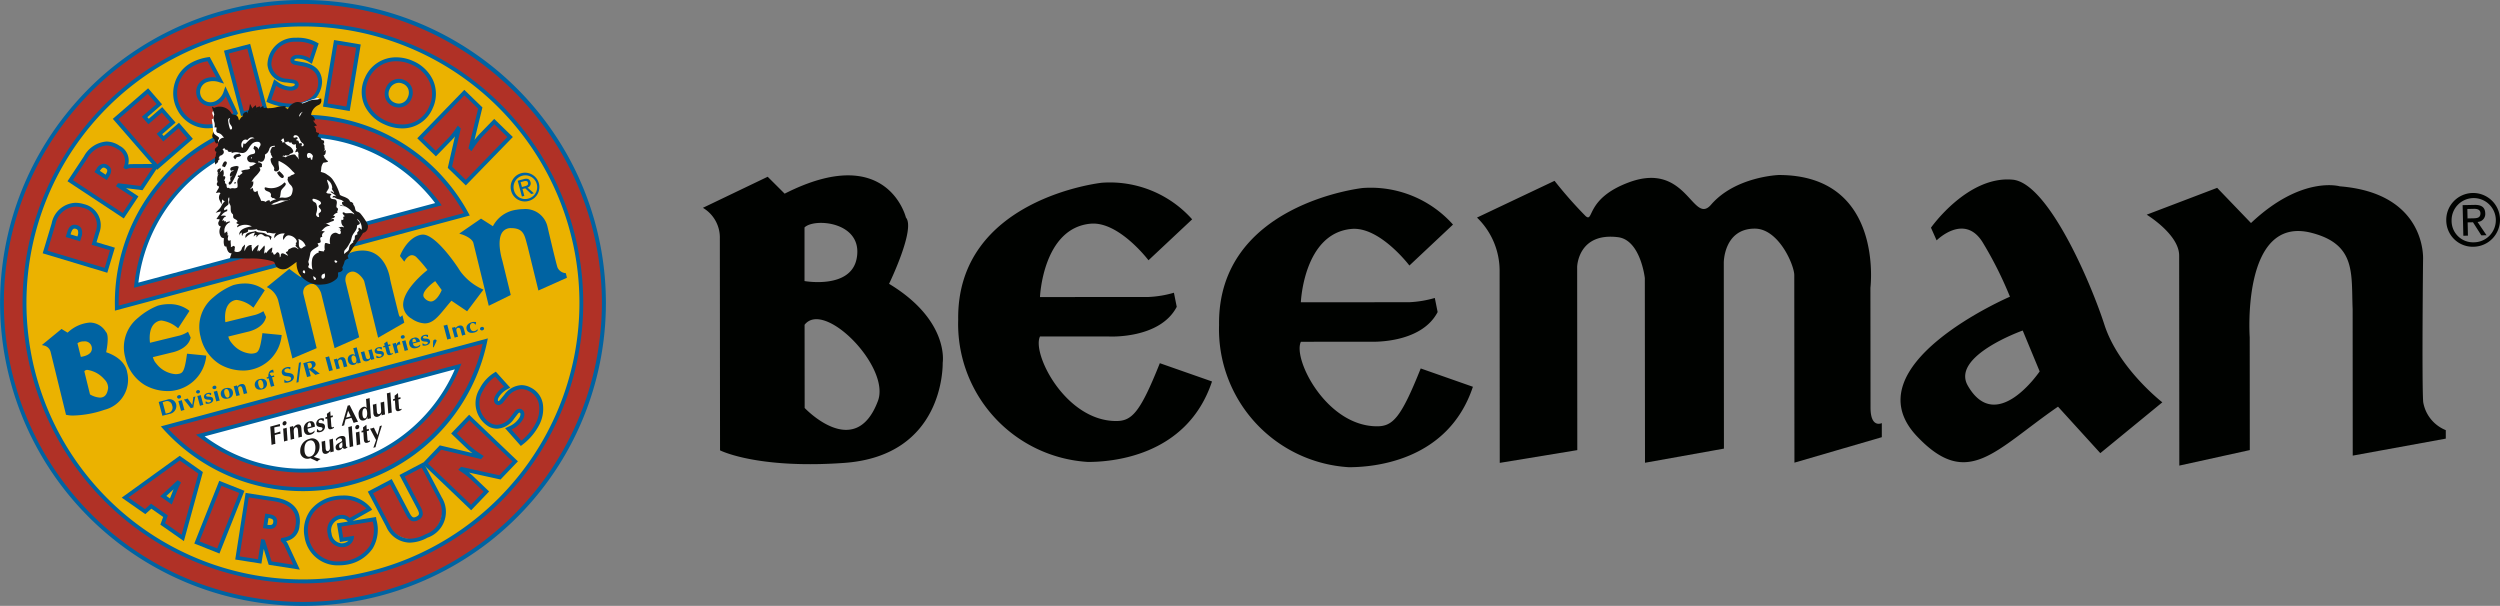 <svg xmlns="http://www.w3.org/2000/svg" width="189.111" height="45.83" viewBox="0 0 189.111 45.83">
  <rect x="0" y="0" width="189.111" height="45.83" fill="#808080" stroke="none"/>
  <g id="beeman-header-logo" transform="translate(-1480.389 -3971.069)">
    <path id="Path_2570" data-name="Path 2570" d="M28.807,44.9A22.762,22.762,0,1,0,.93,28.806,22.763,22.763,0,0,0,28.807,44.9" transform="translate(1480.39 3971.07)" fill="#b03126" fill-rule="evenodd"/>
    <path id="Path_2571" data-name="Path 2571" d="M22.9,45.83h0a22.921,22.921,0,0,1-14.064-41A22.915,22.915,0,0,1,36.992,41,23.011,23.011,0,0,1,22.9,45.83ZM22.93.295A22.618,22.618,0,1,0,44.758,17.061,22.68,22.68,0,0,0,22.93.295Z" transform="translate(1480.39 3971.07)" fill="#0063a2"/>
    <path id="Path_2572" data-name="Path 2572" d="M33.317,48.207a21.057,21.057,0,1,0-25.79-14.89,21.058,21.058,0,0,0,25.79,14.89" transform="translate(1475.439 3966.117)" fill="#ebb200" fill-rule="evenodd"/>
    <path id="Path_2573" data-name="Path 2573" d="M27.855,49.077h0a21.21,21.21,0,0,1,.026-42.42A21.064,21.064,0,0,1,34.67,7.782a21.212,21.212,0,0,1-6.815,41.3Zm.024-42.125a20.915,20.915,0,0,0-.026,41.83h0a20.915,20.915,0,0,0,.024-41.83Z" transform="translate(1475.439 3966.117)" fill="#0063a2"/>
    <path id="Path_2574" data-name="Path 2574" d="M15.443,62.625l.049-.166c.089-.293.135-.625-.237-.737s-.482.229-.565.5l-.047.159Zm-2.544.992.637-2.119a1.719,1.719,0,0,1,2.256-1.361,1.48,1.48,0,0,1,1.069,1.981l-.258.855,1.387.416L17.505,65Z" transform="translate(1470.905 3926.514)" fill="#b03126" fill-rule="evenodd"/>
    <path id="Path_2575" data-name="Path 2575" d="M17.6,65.188l-4.888-1.472.68-2.26a1.907,1.907,0,0,1,1.8-1.56,2.24,2.24,0,0,1,.643.1A1.632,1.632,0,0,1,17,62.161l-.215.714,1.387.416Zm-4.521-1.669,4.324,1.3.4-1.331-1.387-.416.3-1a1.329,1.329,0,0,0-.971-1.8,1.945,1.945,0,0,0-.558-.088,1.657,1.657,0,0,0-1.514,1.35Zm2.46-.71-1.083-.326.089-.3c.062-.2.191-.63.577-.63a.6.6,0,0,1,.172.027.543.543,0,0,1,.341.259.885.885,0,0,1,0,.663Zm-.717-.524.518.156.007-.024a.662.662,0,0,0,.027-.439.259.259,0,0,0-.166-.116.308.308,0,0,0-.087-.014c-.139,0-.216.16-.294.419Z" transform="translate(1470.905 3926.514)" fill="#0063a2"/>
    <path id="Path_2576" data-name="Path 2576" d="M23.015,44.506l.066-.1c.159-.24.279-.5-.018-.7s-.491-.01-.655.24l-.074.111Zm-2.721.251L21.458,43c.6-.9,1.489-1.418,2.5-.749a1.135,1.135,0,0,1,.53,1.467l.031.021a1.225,1.225,0,0,1,.4-.085l1.881-.012L25.69,45.319l-1.71-.212-.018.026,1.288.852-.943,1.426Z" transform="translate(1465.404 3939.979)" fill="#b03126" fill-rule="evenodd"/>
    <path id="Path_2577" data-name="Path 2577" d="M24.349,47.615,20.09,44.8l1.245-1.884a2.119,2.119,0,0,1,1.706-1.12,1.808,1.808,0,0,1,1,.329,1.237,1.237,0,0,1,.642,1.408,1.052,1.052,0,0,1,.24-.029l2.157-.014-1.315,1.989-1.248-.155.939.622Zm-3.85-2.9,3.767,2.491.78-1.18-1.29-.854.153-.224,1.708.212.909-1.375-1.6.01a.96.96,0,0,0-.315.064L24.5,43.9l-.177-.12.027-.1a.989.989,0,0,0-.469-1.305,1.52,1.52,0,0,0-.836-.28,1.9,1.9,0,0,0-1.46.988Zm2.559,0-.928-.613.156-.234a.69.69,0,0,1,.536-.391.592.592,0,0,1,.323.109c.458.305.158.757.06.906Zm-.518-.7.435.287c.182-.283.145-.383.008-.474a.307.307,0,0,0-.16-.06C22.739,43.767,22.654,43.841,22.539,44.014Z" transform="translate(1465.404 3939.979)" fill="#0063a2"/>
    <path id="Path_2578" data-name="Path 2578" d="M33.712,28.574l2.444-2.119.861.993-1.114.966.3.347,1.017-.882.819.946-1.017.881.309.357,1.153-1,.86.993L36.862,32.21Z" transform="translate(1455.423 3951.5)" fill="#b03126" fill-rule="evenodd"/>
    <path id="Path_2579" data-name="Path 2579" d="M36.171,26.247l1.055,1.216-1.114.966.108.124,1.017-.882,1.012,1.17-1.016.88.116.134,1.153-1,1.053,1.216-2.706,2.345L33.5,28.559Zm.638,1.187-.668-.771L33.92,28.589,36.877,32l2.26-1.959-.667-.77-1.153,1-.5-.58,1.017-.881-.626-.723-1.017.882-.495-.57Z" transform="translate(1455.423 3951.5)" fill="#0063a2"/>
    <path id="Path_2580" data-name="Path 2580" d="M54.718,18.636a1.555,1.555,0,0,0-1.135.028.942.942,0,0,0-.429,1.264.961.961,0,0,0,1.294.4,1.381,1.381,0,0,0,.694-.849l.762,1.632a3.848,3.848,0,0,1-1.025.729A2.412,2.412,0,0,1,51.6,20.759a2.5,2.5,0,0,1,1.113-3.388,3.676,3.676,0,0,1,1.139-.349Z" transform="translate(1442.321 3958.517)" fill="#b03126" fill-rule="evenodd"/>
    <path id="Path_2581" data-name="Path 2581" d="M53.933,16.862l1.081,2.015-.339-.1a1.4,1.4,0,0,0-1.027.018.8.8,0,0,0-.364,1.066.787.787,0,0,0,.713.426.86.86,0,0,0,.383-.091A1.228,1.228,0,0,0,55,19.432l.118-.348.956,2.046-.055.071a3.967,3.967,0,0,1-1.076.771,2.624,2.624,0,0,1-1.186.285,2.561,2.561,0,0,1-2.29-1.432,2.642,2.642,0,0,1,1.179-3.586,3.816,3.816,0,0,1,1.185-.363Zm.5,1.558-.664-1.237a3.517,3.517,0,0,0-.992.32,2.35,2.35,0,0,0-1.047,3.19,2.267,2.267,0,0,0,2.027,1.269,2.332,2.332,0,0,0,1.054-.254,4.287,4.287,0,0,0,.917-.622l-.583-1.247a1.433,1.433,0,0,1-.634.622,1.156,1.156,0,0,1-.515.122,1.08,1.08,0,0,1-.976-.589,1.094,1.094,0,0,1,.495-1.462A1.49,1.49,0,0,1,54.434,18.42Z" transform="translate(1442.321 3958.517)" fill="#0063a2"/>
    <rect id="Rectangle_65" data-name="Rectangle 65" width="1.749" height="4.812" transform="matrix(0.967, -0.253, 0.253, 0.967, 1497.512, 3975.009)" fill="#b03126"/>
    <path id="Rectangle_66" data-name="Rectangle 66" d="M-.148-.147H1.9V4.959H-.148ZM1.6.148H.147V4.664H1.6Z" transform="matrix(0.967, -0.253, 0.253, 0.967, 1497.512, 3975.009)" fill="#0063a2"/>
    <path id="Path_2582" data-name="Path 2582" d="M79.452,14.524l.092.066a1.844,1.844,0,0,0,1.109.392c.172-.008.443-.091.434-.308s-.241-.225-.4-.25l-.353-.048a1.325,1.325,0,0,1-1.314-1.219,1.911,1.911,0,0,1,2-1.872,2.867,2.867,0,0,1,1.543.353l-.417,1.252a1.8,1.8,0,0,0-1.029-.318c-.152.006-.373.074-.364.271.008.179.225.194.36.22l.4.071c.747.134,1.3.5,1.338,1.322.051,1.147-.969,1.761-2.009,1.808a4.332,4.332,0,0,1-1.868-.358Z" transform="translate(1421.75 3962.786)" fill="#b03126" fill-rule="evenodd"/>
    <path id="Path_2583" data-name="Path 2583" d="M80.69,16.415a4.53,4.53,0,0,1-1.774-.375l-.123-.055.583-1.7.253.181a1.721,1.721,0,0,0,.971.366h.046c.1,0,.3-.055.293-.155,0-.05-.024-.075-.227-.1l-.05-.007-.35-.047a1.461,1.461,0,0,1-1.441-1.358,2.064,2.064,0,0,1,2.146-2.026,3,3,0,0,1,1.62.371l.108.059-.515,1.545-.159-.1a1.7,1.7,0,0,0-.888-.3h-.057a.328.328,0,0,0-.208.069.059.059,0,0,0-.016.048c0,.034.071.052.19.073l.051.009.4.071c.932.167,1.423.658,1.459,1.46a2,2,0,0,1-2.15,1.962C80.8,16.414,80.744,16.415,80.69,16.415Zm-1.529-.591a4.265,4.265,0,0,0,1.529.3c.05,0,.1,0,.148,0,.933-.042,1.916-.578,1.868-1.654-.03-.655-.428-1.042-1.216-1.183l-.4-.071-.048-.009c-.137-.024-.422-.073-.434-.35a.354.354,0,0,1,.094-.261.609.609,0,0,1,.412-.164l.07,0a1.849,1.849,0,0,1,.883.249l.32-.961a2.718,2.718,0,0,0-1.357-.278,1.757,1.757,0,0,0-1.864,1.718,1.211,1.211,0,0,0,1.185,1.079l.354.048.049.007c.151.021.465.066.48.382.012.3-.289.449-.575.462H80.6a1.952,1.952,0,0,1-1.074-.373Z" transform="translate(1421.75 3962.786)" fill="#0063a2"/>
    <rect id="Rectangle_67" data-name="Rectangle 67" width="4.811" height="1.748" transform="translate(1504.991 3979.013) rotate(-80.582)" fill="#b03126"/>
    <path id="Rectangle_68" data-name="Rectangle 68" d="M-.148-.148H4.958V1.9H-.148Zm4.811.3H.147V1.6H4.663Z" transform="translate(1504.991 3979.013) rotate(-80.582)" fill="#0063a2"/>
    <path id="Path_2584" data-name="Path 2584" d="M108.807,19.28a.9.9,0,1,0,1.642.736.9.9,0,1,0-1.642-.736m3.26,1.436a2.669,2.669,0,0,1-4.855-2.181,2.667,2.667,0,0,1,4.855,2.181" transform="translate(1400.921 3958.473)" fill="#b03126" fill-rule="evenodd"/>
    <path id="Path_2585" data-name="Path 2585" d="M109.446,16.933a3.094,3.094,0,0,1,1.275.282,2.93,2.93,0,0,1,1.51,1.464,2.55,2.55,0,0,1-.03,2.1,2.469,2.469,0,0,1-2.322,1.529,3.194,3.194,0,0,1-1.313-.294,2.972,2.972,0,0,1-1.521-1.441,2.485,2.485,0,0,1,.031-2.1A2.539,2.539,0,0,1,109.446,16.933Zm.434,5.077a2.185,2.185,0,0,0,2.053-1.355,2.229,2.229,0,0,0,.029-1.857,2.637,2.637,0,0,0-1.361-1.314,2.8,2.8,0,0,0-1.154-.256,2.251,2.251,0,0,0-2.1,1.366,2.2,2.2,0,0,0-.032,1.853,2.678,2.678,0,0,0,1.373,1.294A2.9,2.9,0,0,0,109.88,22.01Zm-.249-3.45h0a1.075,1.075,0,0,1,.442.1,1.015,1.015,0,0,1,.553.569,1.1,1.1,0,0,1-.041.85,1.028,1.028,0,0,1-.939.651,1.1,1.1,0,0,1-.455-.1,1.037,1.037,0,0,1-.565-.583,1.093,1.093,0,0,1,.048-.824A1.06,1.06,0,0,1,109.63,18.56Zm.014,1.873a.732.732,0,0,0,.67-.477.811.811,0,0,0,.035-.624.726.726,0,0,0-.4-.4.783.783,0,0,0-.321-.072.769.769,0,0,0-.688.485.79.79,0,0,0-.04.6.736.736,0,0,0,.409.415A.808.808,0,0,0,109.645,20.432Z" transform="translate(1400.921 3958.473)" fill="#0063a2"/>
    <path id="Path_2586" data-name="Path 2586" d="M126.971,26.92l1.2,1.17-.733,3.007.036.035a7.043,7.043,0,0,1,.749-.98l1.005-1.035,1.2,1.166-3.354,3.451-1.2-1.166.658-2.884-.037-.036a5.564,5.564,0,0,1-.594.767l-1.09,1.122-1.2-1.165Z" transform="translate(1388.544 3951.154)" fill="#b03126" fill-rule="evenodd"/>
    <path id="Path_2587" data-name="Path 2587" d="M126.968,26.711l1.37,1.331-.6,2.461a4.574,4.574,0,0,1,.383-.454l1.108-1.141,1.41,1.371-3.559,3.662-1.364-1.326.544-2.383a3.711,3.711,0,0,1-.249.285l-1.192,1.227-1.41-1.37Zm1.043,1.425-1.037-1.008-3.148,3.24.987.959.987-1.016a5.415,5.415,0,0,0,.578-.748l.1-.145.223.215-.658,2.885,1.033,1,3.148-3.239-.987-.96-.9.93a6.736,6.736,0,0,0-.714.932l-.118.173-.223-.216Z" transform="translate(1388.544 3951.154)" fill="#0063a2"/>
    <path id="Path_2588" data-name="Path 2588" d="M39.977,138.164l.32-.812c.075-.2.169-.386.26-.572l-.051-.036-1.1,1.019Zm-1.945.765-1.517-1.061,4.13-2.982,1.584,1.109-1.354,4.924-1.516-1.061.213-.583-1.081-.757Z" transform="translate(1453.336 3870.841)" fill="#b03126" fill-rule="evenodd"/>
    <path id="Path_2589" data-name="Path 2589" d="M40.963,141.16l-1.78-1.245.213-.583-.893-.625-.459.411-1.783-1.247,4.383-3.165,1.755,1.229ZM39.538,139.8l1.251.876,1.271-4.622-1.413-.99-3.877,2.8,1.251.875.459-.411,1.27.889Zm.508-1.411-.877-.614,1.326-1.224.251.178-.07.144c-.084.172-.171.35-.24.529Zm-.408-.646.271.19.252-.638.021-.053Z" transform="translate(1453.336 3870.841)" fill="#0063a2"/>
    <rect id="Rectangle_69" data-name="Rectangle 69" width="4.811" height="1.748" transform="translate(1495.279 4012.101) rotate(-68.3)" fill="#b03126"/>
    <path id="Rectangle_70" data-name="Rectangle 70" d="M-.148-.148H4.959V1.9H-.148ZM4.664.147H.147V1.6H4.664Z" transform="translate(1495.279 4012.101) rotate(-68.3)" fill="#0063a2"/>
    <path id="Path_2590" data-name="Path 2590" d="M71.8,148.172l.121.019c.282.044.573.044.628-.308s-.194-.45-.49-.5l-.133-.02ZM70.437,145.8l2.086.325c1.073.169,1.91.763,1.723,1.961a1.137,1.137,0,0,1-1.113,1.092l-.006.038a1.236,1.236,0,0,1,.246.328l.793,1.707-1.993-.311-.517-1.644-.032,0-.237,1.526-1.69-.264Z" transform="translate(1428.654 3862.719)" fill="#b03126" fill-rule="evenodd"/>
    <path id="Path_2591" data-name="Path 2591" d="M70.314,145.635l2.232.348c1.351.213,2.024.989,1.846,2.129a1.239,1.239,0,0,1-1.013,1.169,1.073,1.073,0,0,1,.127.2l.91,1.959-2.356-.368-.377-1.2-.173,1.113-1.981-.31Zm3.6,5.432-.676-1.456a.983.983,0,0,0-.193-.26l-.077-.082.034-.214.1-.018c.654-.111.895-.347.992-.97.2-1.308-.915-1.684-1.6-1.792l-1.94-.3-.7,4.462,1.4.218.237-1.525.268.041.518,1.644ZM71.8,147.2l.278.042c.21.033.7.111.614.666a.5.5,0,0,1-.555.453,1.559,1.559,0,0,1-.241-.022l-.267-.042Zm.337.865c.171,0,.24-.053.264-.2.03-.192-.019-.272-.354-.327l-.081.515A1.2,1.2,0,0,0,72.138,148.064Z" transform="translate(1428.654 3862.719)" fill="#0063a2"/>
    <path id="Path_2592" data-name="Path 2592" d="M95.108,148.148a2.726,2.726,0,0,1-.244,2.12,2.819,2.819,0,0,1-1.878,1.173,2.488,2.488,0,1,1-.784-4.9,2.689,2.689,0,0,1,2.53.842l-1.517.854a.733.733,0,0,0-.715-.259,1.014,1.014,0,0,0-.777,1.258.947.947,0,0,0,1.053.871c.271-.045.6-.227.631-.53l-.78.127-.183-1.121Z" transform="translate(1413.601 3862.199)" fill="#b03126" fill-rule="evenodd"/>
    <path id="Path_2593" data-name="Path 2593" d="M92.677,146.355a2.643,2.643,0,0,1,2.176.945l.089.132-1.481.834,1.77-.288.029.2a2.788,2.788,0,0,1-.275,2.172,2.949,2.949,0,0,1-1.977,1.237,3.535,3.535,0,0,1-.564.046,2.52,2.52,0,0,1-2.619-2.16,2.553,2.553,0,0,1,.491-2.061,2.955,2.955,0,0,1,1.86-1.018A3.1,3.1,0,0,1,92.677,146.355Zm1.834.982a2.527,2.527,0,0,0-1.834-.687,2.812,2.812,0,0,0-.452.035,2.662,2.662,0,0,0-1.677.911,2.266,2.266,0,0,0-.43,1.829,2.212,2.212,0,0,0,2.327,1.913,3.238,3.238,0,0,0,.517-.042,2.687,2.687,0,0,0,1.778-1.108,2.413,2.413,0,0,0,.243-1.869l-2.371.385.136.829.826-.135-.022.193a.855.855,0,0,1-.753.66,1.07,1.07,0,0,1-.169.014,1.111,1.111,0,0,1-1.053-1.006,1.163,1.163,0,0,1,.9-1.427,1.033,1.033,0,0,1,.165-.014.863.863,0,0,1,.6.232Zm-1.414.989a.567.567,0,0,0-.456-.212.736.736,0,0,0-.118.01.872.872,0,0,0-.655,1.088.83.83,0,0,0,.762.758.771.771,0,0,0,.122-.01.757.757,0,0,0,.4-.194l-.649.106-.231-1.412Z" transform="translate(1413.601 3862.199)" fill="#0063a2"/>
    <path id="Path_2594" data-name="Path 2594" d="M112.919,136.92l1.326,2.518a2.236,2.236,0,0,1-3.943,2.074l-1.325-2.519,1.547-.814,1.249,2.372c.175.334.341.621.753.4s.268-.516.093-.849l-1.247-2.372Z" transform="translate(1399.434 3869.327)" fill="#b03126" fill-rule="evenodd"/>
    <path id="Path_2595" data-name="Path 2595" d="M112.98,136.721l1.394,2.649a2.064,2.064,0,0,1-1.083,3.044,2.912,2.912,0,0,1-1.34.376,1.988,1.988,0,0,1-1.78-1.208l-1.393-2.65,1.808-.952,1.317,2.5c.123.235.221.4.363.4a.428.428,0,0,0,.191-.059c.256-.134.237-.259.031-.65l-1.315-2.5Zm-1.029,5.773a2.625,2.625,0,0,0,1.2-.342,1.8,1.8,0,0,0,.959-2.645l-1.257-2.388-1.286.676,1.178,2.242c.158.3.4.758-.155,1.048a.7.7,0,0,1-.328.092c-.332,0-.494-.31-.624-.559l-1.18-2.241-1.286.677,1.256,2.389A1.69,1.69,0,0,0,111.952,142.494Z" transform="translate(1399.434 3869.327)" fill="#0063a2"/>
    <path id="Path_2596" data-name="Path 2596" d="M125.13,126.356l1.158-1.214,3.015.709.034-.038a7.218,7.218,0,0,1-.987-.739l-1.043-1,1.155-1.209,3.479,3.324-1.155,1.209-2.889-.634-.036.037a5.5,5.5,0,0,1,.771.588l1.131,1.08-1.156,1.208Z" transform="translate(1387.418 3879.779)" fill="#b03126" fill-rule="evenodd"/>
    <path id="Path_2597" data-name="Path 2597" d="M128.612,129.889l-3.69-3.528,1.318-1.381,2.467.581a4.6,4.6,0,0,1-.459-.379l-1.15-1.1,1.359-1.422,3.692,3.527-1.314,1.375-2.388-.524a3.767,3.767,0,0,1,.287.247l1.237,1.182Zm-3.273-3.538,3.264,3.121.952-.994-1.024-.978a5.4,5.4,0,0,0-.751-.572l-.147-.1.217-.223,2.888.634,1-1.042-3.265-3.12-.951,1,.936.895a6.709,6.709,0,0,0,.913.688l.195.13-.205.23-3.018-.71Z" transform="translate(1387.418 3879.779)" fill="#0063a2"/>
    <path id="Path_2598" data-name="Path 2598" d="M142.979,114.227l.1-.048a1.841,1.841,0,0,0,.888-.772c.078-.153.14-.429-.053-.528s-.314.1-.415.225l-.217.283a1.325,1.325,0,0,1-1.708.541,1.911,1.911,0,0,1-.638-2.668,2.871,2.871,0,0,1,1.069-1.168l.883.98a1.816,1.816,0,0,0-.786.738c-.07.136-.12.361.056.451.159.081.281-.1.37-.205l.259-.312a1.377,1.377,0,0,1,1.808-.509,1.861,1.861,0,0,1,.58,2.638,4.337,4.337,0,0,1-1.232,1.448Z" transform="translate(1375.862 3889.284)" fill="#b03126" fill-rule="evenodd"/>
    <path id="Path_2599" data-name="Path 2599" d="M143.925,115.52l-1.187-1.343.282-.132a1.677,1.677,0,0,0,.819-.706c.047-.093.1-.285.011-.33a.081.081,0,0,0-.035-.01c-.047,0-.119.094-.166.156l-.031.04-.216.281a1.636,1.636,0,0,1-1.275.738,1.353,1.353,0,0,1-.617-.155,2.066,2.066,0,0,1-.7-2.867,3,3,0,0,1,1.123-1.226l.1-.065,1.09,1.211-.164.089a1.663,1.663,0,0,0-.725.676.33.33,0,0,0-.043.214.061.061,0,0,0,.034.038.034.034,0,0,0,.012,0c.036,0,.114-.1.148-.137l.03-.036.258-.311a1.708,1.708,0,0,1,1.293-.727,1.522,1.522,0,0,1,.7.181,1.679,1.679,0,0,1,.929,1.275,2.591,2.591,0,0,1-.285,1.562,4.452,4.452,0,0,1-1.277,1.5Zm-.706-1.244.747.845a4.235,4.235,0,0,0,1.081-1.314,2.3,2.3,0,0,0,.257-1.381,1.394,1.394,0,0,0-.772-1.059,1.232,1.232,0,0,0-.561-.149,1.433,1.433,0,0,0-1.066.621l-.259.312-.028.034a.525.525,0,0,1-.376.245.321.321,0,0,1-.147-.036.355.355,0,0,1-.181-.211.612.612,0,0,1,.061-.439,1.825,1.825,0,0,1,.686-.707l-.677-.753a2.717,2.717,0,0,0-.912,1.043,1.759,1.759,0,0,0,.574,2.47,1.06,1.06,0,0,0,.482.123,1.354,1.354,0,0,0,1.04-.621l.218-.284.03-.038a.536.536,0,0,1,.4-.271.371.371,0,0,1,.169.043c.266.137.247.472.118.727A1.908,1.908,0,0,1,143.22,114.276Z" transform="translate(1375.862 3889.284)" fill="#0063a2"/>
    <path id="Path_2600" data-name="Path 2600" d="M15.727,98.823l.448,1.829s1.4.909,1.574-.549c.1-.812-1.724-1.943-2.022-1.28M15.2,96.685l.289,1.177s1.062-.063,1.025-.776c-.042-.842-1.149-.67-1.315-.4m-.615-.638c1.982-1.7,2.794-.124,2.794-.124.277.194-.016,1.547-.016,1.547,1.531.48,1.6,1.447,1.6,1.447a2.23,2.23,0,0,1-1.632,2.732,5.815,5.815,0,0,1-2.8.388l-1.137-4.649a.782.782,0,0,0-.539-.59l1.259-1.031Z" transform="translate(1470.928 3900.319)" fill="#0063a2" fill-rule="evenodd"/>
    <path id="Path_2601" data-name="Path 2601" d="M15.024,102.182a2.4,2.4,0,0,1-.506-.041l-.064-.015L13.3,97.413a.672.672,0,0,0-.459-.511l-.211-.051.167-.138,1.318-1.079.462.28a2.742,2.742,0,0,1,1.678-.764,1.412,1.412,0,0,1,1.211.7c.255.234.106,1.144.025,1.544,1.432.485,1.573,1.392,1.585,1.5a2.345,2.345,0,0,1-1.706,2.853A7.811,7.811,0,0,1,15.024,102.182Zm-.393-.24a2.791,2.791,0,0,0,.393.024,7.6,7.6,0,0,0,2.282-.421,2.107,2.107,0,0,0,1.561-2.6l0-.023c0-.036-.095-.9-1.528-1.352l-.094-.03.021-.1c.134-.619.19-1.344.059-1.435L17.3,96l-.012-.024a1.2,1.2,0,0,0-1.03-.606,2.61,2.61,0,0,0-1.6.763l-.059.051-.465-.281-1.061.869a.9.9,0,0,1,.437.595Zm2.388-.9h0a1.929,1.929,0,0,1-.9-.3l-.036-.023-.467-1.907.015-.034a.467.467,0,0,1,.459-.264,2.252,2.252,0,0,1,1.425.778,1.131,1.131,0,0,1,.344.822C17.766,100.879,17.351,101.04,17.02,101.04Zm-.75-.457a1.672,1.672,0,0,0,.75.241h0c.36,0,.563-.24.622-.734a.911.911,0,0,0-.291-.653,2.087,2.087,0,0,0-1.264-.706.261.261,0,0,0-.246.106Zm-.86-2.608-.321-1.308.024-.038a.863.863,0,0,1,.7-.273.745.745,0,0,1,.817.724c.033.649-.723.866-1.127.889Zm-.088-1.263.254,1.032c.236-.033.86-.166.835-.653a.531.531,0,0,0-.6-.519A.8.8,0,0,0,15.322,96.712Z" transform="translate(1470.928 3900.319)" fill="#0063a2"/>
    <path id="Path_2602" data-name="Path 2602" d="M40.572,91.366l.74-1.135a2.49,2.49,0,0,0-2.18-.319s-3.109,1.122-2.425,3.78a3.127,3.127,0,0,0,3.617,2.432,2.822,2.822,0,0,0,2.295-2.433l-1.244-.122c-.169,1.19-.3,1.42-.649,1.5a1.959,1.959,0,0,1-2.13-1.45l1.519-.372s1.132-.21,1.329-1.014l-.138-.3a2.429,2.429,0,0,1-.534.23l-2.386.584s-.31-1.534.72-1.885c.607-.207,1.468.494,1.468.494" transform="translate(1453.267 3904.375)" fill="#0063a2" fill-rule="evenodd"/>
    <path id="Path_2603" data-name="Path 2603" d="M39.916,89.7a2.4,2.4,0,0,1,1.465.452l.074.062L40.6,91.525,40.5,91.45a2.34,2.34,0,0,0-1.155-.508.649.649,0,0,0-.21.032c-.777.265-.711,1.3-.667,1.65l2.272-.556a2.332,2.332,0,0,0,.505-.218l.1-.06.2.437-.009.037c-.208.848-1.328,1.078-1.411,1.094l-1.437.352a1.132,1.132,0,0,0,.257.488,2.043,2.043,0,0,0,1.457.8,1.2,1.2,0,0,0,.286-.034c.264-.065.4-.219.568-1.415l.015-.1,1.453.143-.009.106a2.941,2.941,0,0,1-2.377,2.529,2.4,2.4,0,0,1-.521.049,3.508,3.508,0,0,1-1.746-.459,3.26,3.26,0,0,1-1.48-2.1,2.866,2.866,0,0,1,.989-2.994,5.16,5.16,0,0,1,1.5-.914l.008,0A3.123,3.123,0,0,1,39.916,89.7Zm1.249.563a2.319,2.319,0,0,0-1.249-.347,2.905,2.905,0,0,0-.751.1,5.044,5.044,0,0,0-1.435.875,2.63,2.63,0,0,0-.918,2.775,2.972,2.972,0,0,0,3.017,2.4,2.175,2.175,0,0,0,.47-.043,2.7,2.7,0,0,0,2.2-2.231l-1.034-.1c-.163,1.107-.3,1.391-.715,1.492a1.42,1.42,0,0,1-.337.04,2.23,2.23,0,0,1-1.625-.886c-.109-.136-.356-.48-.3-.733l.015-.065,1.589-.389c.01,0,1.031-.2,1.234-.9l-.073-.155a2.241,2.241,0,0,1-.459.185l-2.386.584-.109.027-.022-.11c-.013-.066-.316-1.631.791-2.008a.864.864,0,0,1,.279-.044,2.328,2.328,0,0,1,1.2.484Z" transform="translate(1453.267 3904.375)" fill="#0063a2"/>
    <path id="Path_2604" data-name="Path 2604" d="M62.811,85.284l.74-1.134a2.5,2.5,0,0,0-2.18-.321s-3.108,1.123-2.425,3.78a3.126,3.126,0,0,0,3.617,2.432,2.824,2.824,0,0,0,2.3-2.434l-1.247-.121c-.168,1.191-.3,1.421-.649,1.5a1.956,1.956,0,0,1-2.128-1.45l1.518-.372s1.131-.21,1.329-1.014l-.137-.294a2.486,2.486,0,0,1-.536.229l-2.386.584s-.31-1.535.72-1.885c.607-.207,1.469.5,1.469.5" transform="translate(1436.724 3908.899)" fill="#0063a2" fill-rule="evenodd"/>
    <path id="Path_2605" data-name="Path 2605" d="M62.152,83.615a2.4,2.4,0,0,1,1.468.453l.074.062-.858,1.315-.093-.076a2.344,2.344,0,0,0-1.156-.509.649.649,0,0,0-.209.032c-.775.263-.71,1.3-.666,1.65l2.271-.556a2.382,2.382,0,0,0,.508-.218l.1-.059.2.436-.009.037c-.209.848-1.328,1.078-1.411,1.094l-1.436.352a1.122,1.122,0,0,0,.255.486,2.04,2.04,0,0,0,1.458.807,1.2,1.2,0,0,0,.285-.034c.265-.064.4-.218.568-1.415l.014-.1,1.456.141-.009.106a2.942,2.942,0,0,1-2.378,2.53,2.411,2.411,0,0,1-.521.049,3.508,3.508,0,0,1-1.746-.459,3.259,3.259,0,0,1-1.479-2.1,2.867,2.867,0,0,1,.989-2.994,5.162,5.162,0,0,1,1.5-.914l.009,0A3.123,3.123,0,0,1,62.152,83.615Zm1.252.564a2.327,2.327,0,0,0-1.252-.348,2.905,2.905,0,0,0-.748.1,5.046,5.046,0,0,0-1.434.875,2.631,2.631,0,0,0-.919,2.775,2.971,2.971,0,0,0,3.016,2.4,2.182,2.182,0,0,0,.47-.043,2.7,2.7,0,0,0,2.2-2.232L63.7,87.6c-.16,1.1-.308,1.393-.716,1.492a1.417,1.417,0,0,1-.337.04,2.227,2.227,0,0,1-1.627-.889c-.108-.136-.353-.478-.3-.73l.015-.065,1.588-.389c.01,0,1.03-.2,1.234-.9l-.072-.154a2.29,2.29,0,0,1-.461.184l-2.386.584-.109.027-.022-.11c-.013-.066-.316-1.632.791-2.008a.864.864,0,0,1,.279-.044,2.332,2.332,0,0,1,1.2.485Z" transform="translate(1436.724 3908.899)" fill="#0063a2"/>
    <path id="Path_2606" data-name="Path 2606" d="M80.629,75.4l-1.508,1.224a1.674,1.674,0,0,1,.777,1.025c.174.713,1.04,4.245,1.04,4.245l1.635-.7-.986-4.029s-.168-.766.739-.87c.511-.06.808.753.808.753l.993,4.06,1.661-.734-1-4.091s-.181-.743.5-.911c.525-.129,1.065.593,1.118.81l1.009,4.121L89.2,79.284l-.076-.311s-.217.185-.331-.279c-.085-.343-.645-2.635-.645-2.635s-.3-2.555-2.622-1.987A2.362,2.362,0,0,0,84.2,75.087c-.289.563-.762-.831-1.919-.056-.881.591-.555,1.089-.778.979a9.564,9.564,0,0,1-.871-.608" transform="translate(1421.643 3916.14)" fill="#0063a2" fill-rule="evenodd"/>
    <path id="Path_2607" data-name="Path 2607" d="M86.164,73.881c1.764,0,2.071,2.018,2.09,2.158s.562,2.3.644,2.629c.045.185.1.233.126.233a.063.063,0,0,0,.032-.012l.133-.114.04.172.1.39-1.98,1.139-.034-.14L86.3,76.215c-.044-.18-.474-.743-.885-.743a.428.428,0,0,0-.1.012c-.568.139-.428.754-.422.78l1.024,4.178-1.861.823-1.023-4.179c-.073-.194-.325-.68-.651-.68l-.041,0a.746.746,0,0,0-.551.268.654.654,0,0,0-.1.472L82.7,81.264l-1.836.781-.03-.123s-.865-3.533-1.04-4.245a1.58,1.58,0,0,0-.722-.955l-.145-.076.127-.1,1.574-1.278.068.052c.006,0,.566.435.81.574a1.415,1.415,0,0,1,.714-.949,1.358,1.358,0,0,1,.751-.259,1.432,1.432,0,0,1,.8.3.705.705,0,0,0,.252.132c.009,0,.037,0,.077-.079a2.447,2.447,0,0,1,1.394-1.07A2.823,2.823,0,0,1,86.164,73.881Zm2.859,5.236c-.109,0-.255-.069-.336-.4s-.64-2.612-.645-2.635l0-.013c-.009-.081-.251-1.974-1.876-1.974a2.6,2.6,0,0,0-.613.079,2.268,2.268,0,0,0-1.257.96.3.3,0,0,1-.269.2.743.743,0,0,1-.372-.168,1.236,1.236,0,0,0-.683-.267,1.133,1.133,0,0,0-.631.223,1.205,1.205,0,0,0-.623.815c-.017.079-.042.2-.166.2a.219.219,0,0,1-.1-.026,8.109,8.109,0,0,1-.822-.568l-1.325,1.075a1.77,1.77,0,0,1,.7,1.01c.155.633.855,3.491,1.009,4.122l1.433-.61-.964-3.94a.874.874,0,0,1,.13-.646.949.949,0,0,1,.7-.357.568.568,0,0,1,.066,0c.548,0,.844.794.856.827l0,.011.963,3.935,1.46-.646-.981-4a.82.82,0,0,1,.58-1.041.644.644,0,0,1,.153-.018c.554,0,1.041.689,1.095.908l.975,3.981,1.59-.914-.028-.115Z" transform="translate(1421.643 3916.14)" fill="#0063a2"/>
    <path id="Path_2608" data-name="Path 2608" d="M119.831,74.028c.9.945,1.5-.7,1.5-.7l-.591-.807s-1.445.944-.913,1.5m-.115-4.767c.789-.117,2.251,1.815,2.8,2.7a4.314,4.314,0,0,0,1.688,1.394L123.108,74.8l-1.18-.794c-1.159,1.3-1.537,2.313-2.941,1.41-1.858-1.2,1.3-3.57,1.3-3.57a8.7,8.7,0,0,0-.876-1.033c-.571-.583-1.039.189-1.039.189l-.192-.25s.525-1.343,1.54-1.493" transform="translate(1392.591 3919.661)" fill="#0063a2" fill-rule="evenodd"/>
    <path id="Path_2609" data-name="Path 2609" d="M119.924,75.871a1.892,1.892,0,0,1-.995-.362,1.229,1.229,0,0,1-.635-1c-.04-1.113,1.461-2.376,1.84-2.677a9.379,9.379,0,0,0-.805-.937.52.52,0,0,0-.362-.185c-.287,0-.505.351-.507.355l-.082.134-.325-.423.022-.057c.022-.057.56-1.4,1.625-1.56a.6.6,0,0,1,.087-.006c.915,0,2.376,2.041,2.816,2.756a4.232,4.232,0,0,0,1.64,1.352l.124.055-1.234,1.639-1.186-.8c-.175.2-.335.395-.477.569C120.923,75.388,120.528,75.871,119.924,75.871Zm-.956-5.382a.725.725,0,0,1,.516.25,8.737,8.737,0,0,1,.888,1.048l.058.085-.082.062c-.019.014-1.879,1.428-1.838,2.562a1.012,1.012,0,0,0,.536.831,1.692,1.692,0,0,0,.878.328c.5,0,.87-.45,1.379-1.072.161-.2.343-.419.545-.646l.063-.07,1.173.79.95-1.262a4.24,4.24,0,0,1-1.614-1.377c-.659-1.07-1.95-2.653-2.633-2.653a.378.378,0,0,0-.055,0c-.827.122-1.321,1.123-1.431,1.37l.066.086A.831.831,0,0,1,118.968,70.489Zm1.418,3.941h0a.89.89,0,0,1-.633-.327.507.507,0,0,1-.143-.424c.068-.58,1.035-1.217,1.076-1.244l.086-.056.686.937-.02.054C121.421,73.413,121.037,74.43,120.385,74.43Zm.333-1.757c-.3.209-.853.671-.895,1.031a.3.3,0,0,0,.085.251.689.689,0,0,0,.476.26c.391,0,.711-.582.828-.866Z" transform="translate(1392.591 3919.661)" fill="#0063a2"/>
    <path id="Path_2610" data-name="Path 2610" d="M137.562,62.484l-1.406.968s.82.26.933.725,1.13,4.617,1.13,4.617l1.466-.719-.607-2.48s-.845-2.65.8-2.626c1.045.014,1.089.685,1.309,1.453l.789,3.223,1.954-.873-.045-.185a.833.833,0,0,1-.647-.5c-.138-.426-.766-3.13-.766-3.13s-.263-1.479-2.222-1.165c0,0-.9-.043-1.757,1.284Z" transform="translate(1379.216 3925.245)" fill="#0063a2" fill-rule="evenodd"/>
    <path id="Path_2611" data-name="Path 2611" d="M140.77,61.641a1.716,1.716,0,0,1,1.809,1.293c.016.069.63,2.706.764,3.119a.731.731,0,0,0,.56.426l.072.011.084.343L141.9,67.8l-.82-3.349c-.024-.084-.047-.171-.07-.256-.169-.64-.291-1.1-1.135-1.114h-.021a.772.772,0,0,0-.673.3c-.483.66-.009,2.17,0,2.186l0,.007.628,2.565-1.664.817-.032-.13s-1.017-4.153-1.13-4.617c-.081-.333-.648-.581-.86-.648l-.21-.067,1.646-1.133.9.574a2.348,2.348,0,0,1,1.779-1.244h0A3.4,3.4,0,0,1,140.77,61.641Zm3.028,5.037a.9.9,0,0,1-.661-.558c-.138-.425-.743-3.027-.769-3.138v-.006a1.482,1.482,0,0,0-1.6-1.119,3.188,3.188,0,0,0-.5.042l-.011,0h-.016c-.088,0-.88.035-1.656,1.234l-.058.09-.962-.612-1.178.811c.267.115.718.359.807.727.1.415.925,3.779,1.1,4.486l1.267-.622-.586-2.392c-.034-.106-.5-1.637.037-2.375a.986.986,0,0,1,.848-.389h.024c1.008.014,1.17.626,1.341,1.275.022.084.045.169.07.256l.76,3.1,1.754-.784Z" transform="translate(1379.216 3925.245)" fill="#0063a2"/>
    <path id="Path_2612" data-name="Path 2612" d="M151.464,51.675c.153-.041.286-.088.237-.272-.039-.148-.18-.14-.306-.106l-.248.066.1.37Zm-.038.729-.181.048-.319-1.194.454-.122c.282-.076.45-.009.514.226a.323.323,0,0,1-.222.412l.479.435-.2.054-.454-.433-.207.055Zm.291.207a.894.894,0,1,0-1.075-.64.867.867,0,0,0,1.075.64m-1.284-.584a1.086,1.086,0,1,1,1.33.757,1.07,1.07,0,0,1-1.33-.757" transform="translate(1368.624 3933.483)" fill="#0063a2" fill-rule="evenodd"/>
    <path id="Path_2613" data-name="Path 2613" d="M34.04,48.517c0-.13-.005-.261-.005-.392a14.09,14.09,0,0,1,26.482-6.7Z" transform="translate(1455.182 3945.86)" fill="#b03126" fill-rule="evenodd"/>
    <path id="Path_2614" data-name="Path 2614" d="M33.9,48.708l0-.188c0-.147-.005-.277-.005-.4a14.238,14.238,0,0,1,26.76-6.773l.089.164ZM48.124,34.185a13.956,13.956,0,0,0-13.941,13.94c0,.063,0,.13,0,.2l26.113-7A13.939,13.939,0,0,0,48.124,34.185Z" transform="translate(1455.182 3945.86)" fill="#0063a2"/>
    <path id="Path_2615" data-name="Path 2615" d="M72.4,100.315a14.092,14.092,0,0,1-24.27,6.531Z" transform="translate(1444.698 3896.557)" fill="#b03126" fill-rule="evenodd"/>
    <path id="Path_2616" data-name="Path 2616" d="M72.593,100.11l-.049.235a14.221,14.221,0,0,1-13.936,11.317,14.2,14.2,0,0,1-10.588-4.718l-.161-.179ZM58.608,111.368A13.991,13.991,0,0,0,72.2,100.52l-23.8,6.405A13.968,13.968,0,0,0,58.608,111.368Z" transform="translate(1444.698 3896.557)" fill="#0063a2"/>
    <path id="Path_2617" data-name="Path 2617" d="M39.789,50.855a12.687,12.687,0,0,1,22.867-6.128Z" transform="translate(1450.902 3941.785)" fill="#fff" fill-rule="evenodd"/>
    <path id="Path_2618" data-name="Path 2618" d="M39.62,51.053l.022-.213a12.838,12.838,0,0,1,18.67-10.035,12.952,12.952,0,0,1,4.463,3.835l.127.174ZM52.4,39.662a12.5,12.5,0,0,0-12.444,11l22.448-6.016A12.591,12.591,0,0,0,52.4,39.662Z" transform="translate(1450.902 3941.785)" fill="#0063a2"/>
    <path id="Path_2619" data-name="Path 2619" d="M78.231,107.8a12.687,12.687,0,0,1-19.508,5.225Z" transform="translate(1436.817 3890.987)" fill="#fff" fill-rule="evenodd"/>
    <path id="Path_2620" data-name="Path 2620" d="M78.48,107.583l-.113.275a12.838,12.838,0,0,1-11.879,7.972,12.7,12.7,0,0,1-7.856-2.686l-.235-.182Zm-11.992,7.953a12.5,12.5,0,0,0,11.489-7.513l-18.925,5.069A12.406,12.406,0,0,0,66.488,115.536Z" transform="translate(1436.817 3890.987)" fill="#0063a2"/>
    <path id="Path_2621" data-name="Path 2621" d="M62.522,32.3a.231.231,0,0,0-.3-.042c-.188.169.071.34.041.553,0,.029-.159.02-.137.106a11.868,11.868,0,0,1,.125,1.286c.012.074.115.056.182.016.228-.136.019-.4.049-.511a1.9,1.9,0,0,0,.043-1.409" transform="translate(1434.29 3947.215)" fill="#fff" fill-rule="evenodd"/>
    <path id="Path_2622" data-name="Path 2622" d="M65.233,30.973c-.084.051-.168.141-.261.189-.151.077.591-.636.421-.563-.237.1-.882-.13-1.132-.069-.192-.374-.851-.438-1.039-.826-.045-.1,0,.466-.113.422s-.138.112-.24.087c-.011.145,0,.277-.139.366-.092.058-.148-.118-.2-.043-.078.121.06.237.068.365,0,.042-.061.052-.106.06.057.195-.039.4.111.561a3.376,3.376,0,0,0,.411.445c.088.066.046.255-.044.37-.025.031.044.128.019.166a.486.486,0,0,0-.122.3c0,.042-.09.049-.092.063-.03.3-.268.613-.073.853.026.032.114-.169.19-.118s-.038.18.019.276l-.063.017c.086.119.221.222.209.37a1.884,1.884,0,0,0,.116.893,3.721,3.721,0,0,0,.2.61c.043.067.117.094.175.149.074.069.188.066.273.112a3.487,3.487,0,0,0,.983.516c.051.011.083.1.137.112a3.768,3.768,0,0,1,1.122.582,3.166,3.166,0,0,0,1.535.451,1.605,1.605,0,0,0,.892-.324c.084-.045.139-.129.225-.172a3.568,3.568,0,0,0,1.077-.624c.158-.164.417-.231.365-.557-.033-.211-.114-.408-.135-.623-.009-.091.05-.182.043-.276a7.607,7.607,0,0,0-.134-1.082,1.727,1.727,0,0,1,0-.366c0-.125-.2-.107-.236-.234a2.566,2.566,0,0,1-.168-1c.03-.214.094-.427.134-.639a5.176,5.176,0,0,0-.842-1.486c-.3-.293,2.04-1.734,1.63-1.791-.213-.03-1.4.482-1.617.481Z" transform="translate(1434.01 3949.969)" fill="#fff" fill-rule="evenodd"/>
    <path id="Path_2623" data-name="Path 2623" d="M78.97,54.075c.075-.232.56-.474.251-.635a1.364,1.364,0,0,1-1.391.382c-.03-.01-.107-.012-.107.051,0,.257.321.218.427.361a.214.214,0,0,1,.044.217c-.03.075.078.121.107.161s.093,0,.117.018c.13.074.258.149.377.05.148-.122.118-.44.174-.605" transform="translate(1422.683 3931.426)" fill="#1b1918" fill-rule="evenodd"/>
    <path id="Path_2624" data-name="Path 2624" d="M63.939,49.116c0,.076-.094.076-.135.105a.183.183,0,0,0,0,.288c-.03.024-.038.069-.078.085.073.076.124-.043.187-.045-.012-.069.058-.131.016-.2.045.009.041-.061.086-.053-.006-.021-.011-.042-.015-.062Z" transform="translate(1433.095 3934.643)" fill="#1b1918" fill-rule="evenodd"/>
    <path id="Path_2625" data-name="Path 2625" d="M67.8,48.573a1.177,1.177,0,0,0-.47.089.159.159,0,0,0-.055.257c.042.028.133-.02.206-.038-.012.118-.148.075-.19.148-.059.1-.119.212-.076.308s.108-.031.171-.039c-.033.073-.135.088-.152.171a.5.5,0,0,0,.026.255c-.124.006-.2.179-.12.247.028.024.122,0,.166-.062-.032,0-.038.012-.024.039a4.46,4.46,0,0,0,.583-1.3c.007-.042-.1-.064-.166-.082Z" transform="translate(1430.578 3935.052)" fill="#1b1918" fill-rule="evenodd"/>
    <path id="Path_2626" data-name="Path 2626" d="M69.876,51.373a.073.073,0,0,0-.071.109c.037-.028.083.083.089.008,0-.034.066-.114-.018-.117" transform="translate(1428.579 3932.964)" fill="#1b1918" fill-rule="evenodd"/>
    <path id="Path_2627" data-name="Path 2627" d="M68.853,53.315c-.071,0-.065.078-.063.137.031-.007.071-.006.088-.028s.047-.11-.025-.109" transform="translate(1429.329 3931.519)" fill="#1b1918" fill-rule="evenodd"/>
    <path id="Path_2628" data-name="Path 2628" d="M62.271,37.983c.081.139.027.232-.017.379a.281.281,0,0,0,.133.3c.061.044.033.189.093.25.026.026.035.08.073.084.081.011.176-.058.149-.128-.063-.159.123-.232.041-.328-.109-.127-.359-.2-.395-.376Z" transform="translate(1434.197 3942.924)" fill="#1b1918" fill-rule="evenodd"/>
    <path id="Path_2629" data-name="Path 2629" d="M67.813,56.588c-.075-.008-.166-.042-.224-.012s-.036.126.012.176c.008.008.042-.014.055,0s.008.047.02.052a.179.179,0,0,0,.235-.061c.034-.065-.048-.145-.1-.15" transform="translate(1430.247 3929.102)" fill="#fff" fill-rule="evenodd"/>
    <path id="Path_2630" data-name="Path 2630" d="M68.255,48.956a.108.108,0,0,1-.075-.029l-.055-.048.023-.073c.031-.089.185-.131.275-.136l.055.2A.569.569,0,0,1,68.255,48.956Zm-2.8-.718a.812.812,0,0,1-.055-.214l-.048.008c0,.033,0,.069,0,.11l-.208.043a.861.861,0,0,1-.056-.241l-.066.255-.106-.4a.474.474,0,0,1-.012-.146l-.006.01-.095-.05-.092-.054.035-.06-.068-.147-.011-.026-.068.1.009-.372a.315.315,0,0,1,.154-.291.114.114,0,0,1,.128.039.09.09,0,0,0,.138.047c.071.055.065.139-.038.319l.043.046c.034.04.043.084-.006.2a.111.111,0,0,1,.092.016c.064.044.069.117.016.329l.044-.044.071.025a.124.124,0,0,1,.028.015l.031-.028.063.026c.049.021.066.057.075.132l.025-.027.065.019c.073.021.085.075.124.3Zm3.936-1.244c-.118,0-.323-.228-.4-.406l.173-.121c.355.328.357.386.331.454A.112.112,0,0,1,69.395,46.994Zm-4.351-.821-.2-.073c.02-.135.11-.339.21-.364a.112.112,0,0,1,.118.043C65.217,45.84,65.208,45.908,65.044,46.173Zm.773-.594-.129-.173a.173.173,0,0,0,.032-.049.308.308,0,0,1,.062-.087A.434.434,0,0,1,66,45.184a.29.29,0,0,0,.138-.048l.142.162a.473.473,0,0,1-.241.1.294.294,0,0,0-.112.034.318.318,0,0,0-.017.03A.337.337,0,0,1,65.817,45.58Z" transform="translate(1432.354 3937.543)" fill="#1b1918"/>
    <path id="Path_2631" data-name="Path 2631" d="M86.8,51.764a.814.814,0,0,1,.285.489.482.482,0,0,1-.147-.194c-.059.062.044.172-.019.183-.044.009-.083-.111-.158-.1-.019,0-.033.044-.047.071a.98.98,0,0,1-.07-.34c.007-.054.12-.04.156-.109" transform="translate(1416.048 3932.673)" fill="#fff" fill-rule="evenodd"/>
    <path id="Path_2632" data-name="Path 2632" d="M77.783,57.778l-.046,0a.5.5,0,0,1-.361-.192l.177-.124a.3.3,0,0,0,.2.1.149.149,0,0,0,.1-.018,1.032,1.032,0,0,1,.441-.247,1.432,1.432,0,0,0,.215-.086.833.833,0,0,1,.449-.07.733.733,0,0,0,.531-.13c.07-.05.125-.094.133-.157l.214.029a.458.458,0,0,1-.221.3.945.945,0,0,1-.666.171.644.644,0,0,0-.34.046,1.622,1.622,0,0,1-.245.1.832.832,0,0,0-.359.2A.32.32,0,0,1,77.783,57.778Z" transform="translate(1422.875 3928.878)" fill="#1b1918"/>
    <path id="Path_2633" data-name="Path 2633" d="M72.715,56.959a.392.392,0,0,0,.35.357c-.026.01-.045-.032-.067-.014s-.014.078-.022.119c.032-.009.068-.053.082-.034.044.069,0,.181.047.243.015.018.053-.028.072-.061.03.019.026.071.054.078s.106-.034.114-.005c.04.144.195.132.3.091.009.045.057.041.085.057s.048-.007.074-.014c0,.02,0,.039.027.042a.035.035,0,0,0,.042-.026c.013,0,.029.018.02.024a.345.345,0,0,1-.248.042c-.029,0-.066-.032-.092-.029a1.4,1.4,0,0,1-.479-.092c-.008,0,0-.03-.014-.041s-.063-.029-.077-.064-.01-.066-.028-.089a1.943,1.943,0,0,1-.153-.323.72.72,0,0,1-.089-.211Z" transform="translate(1426.412 3928.808)" fill="#fff" fill-rule="evenodd"/>
    <path id="Path_2634" data-name="Path 2634" d="M46.96,118.607l.156-.042a.417.417,0,0,0,.325-.587.38.38,0,0,0-.534-.289l-.18.049Zm.1-1.055a.514.514,0,0,1,.69.344.612.612,0,0,1-.524.735l-.518.139-.28-1.049Z" transform="translate(1445.965 3883.752)" fill="#0063a2" fill-rule="evenodd"/>
    <path id="Path_2635" data-name="Path 2635" d="M51.989,116.293a.129.129,0,1,1,.066.244.128.128,0,1,1-.066-.244m-.017.437c.043-.009.088-.015.13-.026s.083-.028.126-.042l.2.746c-.043.009-.087.015-.129.027s-.084.028-.126.042Z" transform="translate(1441.911 3884.676)" fill="#0063a2" fill-rule="evenodd"/>
    <path id="Path_2636" data-name="Path 2636" d="M54.506,117.316c.033-.2.062-.4.082-.6a.5.5,0,0,0,.075-.015.624.624,0,0,0,.072-.024.06.06,0,0,1,0,.04c-.019.07-.033.137-.046.206-.037.194-.08.39-.1.594-.033.006-.065.009-.1.018a.878.878,0,0,0-.092.033c-.17-.224-.338-.439-.525-.659.048-.011.1-.019.144-.031s.092-.03.141-.046Z" transform="translate(1440.426 3884.382)" fill="#0063a2" fill-rule="evenodd"/>
    <path id="Path_2637" data-name="Path 2637" d="M57.6,114.79a.144.144,0,0,1,.181.082.146.146,0,0,1-.116.162.142.142,0,0,1-.176-.084.14.14,0,0,1,.111-.16m-.017.437c.043-.009.087-.016.129-.026s.084-.028.125-.043l.2.747c-.044.008-.087.015-.129.027s-.085.028-.126.041Z" transform="translate(1437.734 3885.794)" fill="#0063a2" fill-rule="evenodd"/>
    <path id="Path_2638" data-name="Path 2638" d="M59.972,116.237a.228.228,0,0,0,.245.074c.065-.017.132-.078.118-.131-.039-.146-.452.024-.523-.243-.042-.158.084-.285.253-.331a.531.531,0,0,1,.287,0c-.005.05-.007.1-.009.147l-.052.015a.189.189,0,0,0-.209-.083c-.068.018-.13.063-.114.126.041.149.455-.042.532.243.039.145-.067.282-.29.343a.55.55,0,0,1-.273.006c0-.054-.006-.1-.012-.154Z" transform="translate(1436.013 3885.196)" fill="#0063a2" fill-rule="evenodd"/>
    <path id="Path_2639" data-name="Path 2639" d="M62.419,113.5a.129.129,0,1,1,.065.244.141.141,0,0,1-.177-.083.143.143,0,0,1,.112-.161m-.018.438c.043-.009.088-.016.13-.027a1.3,1.3,0,0,0,.125-.042l.2.747c-.043.008-.086.015-.13.026s-.083.029-.125.043Z" transform="translate(1434.153 3886.755)" fill="#0063a2" fill-rule="evenodd"/>
    <path id="Path_2640" data-name="Path 2640" d="M65.055,114.605c.025.1.1.3.256.259.143-.042.133-.24.087-.409-.04-.149-.119-.263-.245-.23-.149.04-.148.2-.1.38m-.274.078a.414.414,0,0,1,.344-.524c.279-.075.492.019.554.247a.421.421,0,0,1-.349.528c-.274.073-.487-.023-.549-.251" transform="translate(1432.323 3886.277)" fill="#0063a2" fill-rule="evenodd"/>
    <path id="Path_2641" data-name="Path 2641" d="M68.594,113.135c.042-.008.084-.014.126-.025s.08-.027.12-.04l.031.113a.42.42,0,0,1,.25-.2c.233-.062.326.046.375.231l.121.451c-.044.009-.087.016-.13.027s-.083.028-.125.041l-.1-.382c-.038-.143-.089-.243-.217-.208-.162.043-.114.223-.087.32l.094.355c-.043.008-.087.015-.129.026s-.084.028-.126.042Z" transform="translate(1429.474 3887.15)" fill="#0063a2" fill-rule="evenodd"/>
    <path id="Path_2642" data-name="Path 2642" d="M75.088,111.917c.027.1.1.3.259.259.141-.041.131-.24.086-.409-.041-.15-.121-.263-.245-.23-.149.039-.149.2-.1.38m-.272.078a.414.414,0,0,1,.343-.524c.279-.075.493.019.554.248a.419.419,0,0,1-.349.527c-.273.073-.487-.023-.548-.251" transform="translate(1424.858 3888.277)" fill="#0063a2" fill-rule="evenodd"/>
    <path id="Path_2643" data-name="Path 2643" d="M78.323,109.451a.292.292,0,0,0-.026-.1l.137-.037a.629.629,0,0,1,.028-.281.351.351,0,0,1,.339-.263.657.657,0,0,0,.046.2l-.023.015a.448.448,0,0,0-.175,0,.18.18,0,0,0-.1.048.042.042,0,0,0-.013.038.806.806,0,0,0,.136.181l.187-.05a.283.283,0,0,0,.026.1l-.174.046.174.648c-.044.009-.088.016-.13.027s-.084.027-.126.042l-.173-.648Z" transform="translate(1422.256 3890.266)" fill="#0063a2" fill-rule="evenodd"/>
    <path id="Path_2644" data-name="Path 2644" d="M83.41,108.157a.224.224,0,0,0-.248-.077c-.145.04-.187.118-.164.205.056.209.608.019.7.371.053.2-.112.4-.4.471a.676.676,0,0,1-.315.013,1.341,1.341,0,0,0,0-.21l.034-.009a.252.252,0,0,0,.3.1c.116-.031.2-.112.174-.218-.066-.247-.593-.009-.692-.38-.048-.177.059-.363.34-.438a.56.56,0,0,1,.312-.005c-.009.056-.014.111-.018.169Z" transform="translate(1418.912 3890.868)" fill="#0063a2" fill-rule="evenodd"/>
    <path id="Path_2645" data-name="Path 2645" d="M87.272,108.052a.648.648,0,0,0-.155.042l.192-1.512a.7.7,0,0,0,.154-.041Z" transform="translate(1415.695 3891.925)" fill="#0063a2" fill-rule="evenodd"/>
    <path id="Path_2646" data-name="Path 2646" d="M89.555,106.8c.2-.038.274-.14.232-.3a.344.344,0,0,0-.03-.075c-.064-.12-.2-.071-.312-.041Zm-.41-.422.393-.105a.878.878,0,0,1,.309-.05.237.237,0,0,1,.22.177c.041.151-.05.277-.214.355.142.12.293.23.443.344l.1.077c-.057.011-.114.021-.171.037s-.109.034-.164.052L89.752,107c-.039-.035-.11-.092-.165-.139l-.014,0,.133.5c-.047.009-.1.017-.141.029s-.091.03-.136.044Z" transform="translate(1414.187 3892.163)" fill="#0063a2" fill-rule="evenodd"/>
    <path id="Path_2647" data-name="Path 2647" d="M95.676,104.873c.047-.01.1-.018.141-.029s.091-.03.136-.045l.284,1.056c-.047.009-.094.017-.141.029s-.091.029-.137.045Z" transform="translate(1409.328 3893.221)" fill="#0063a2" fill-rule="evenodd"/>
    <path id="Path_2648" data-name="Path 2648" d="M98.145,105.217c.042-.008.084-.013.126-.025s.08-.027.12-.041l.03.114a.43.43,0,0,1,.25-.2c.234-.062.326.046.376.231l.122.451c-.045.009-.088.016-.13.027s-.085.028-.127.041l-.1-.383c-.039-.143-.089-.242-.218-.206-.161.042-.113.223-.087.32l.1.354c-.043.008-.087.014-.13.026s-.084.028-.125.041Z" transform="translate(1407.492 3893.04)" fill="#0063a2" fill-rule="evenodd"/>
    <path id="Path_2649" data-name="Path 2649" d="M102.6,103.092c.023.09.087.278.237.238s.126-.249.1-.346-.091-.272-.239-.232-.125.243-.1.34m.688.21c-.042.008-.084.014-.124.026a1.214,1.214,0,0,0-.122.04l-.037-.135a.268.268,0,0,1-.213.217.355.355,0,0,1-.468-.289.368.368,0,0,1,.253-.484.3.3,0,0,1,.282.043l-.141-.519c.045-.009.088-.016.13-.027a1.073,1.073,0,0,0,.126-.043Z" transform="translate(1404.395 3895.206)" fill="#0063a2" fill-rule="evenodd"/>
    <path id="Path_2650" data-name="Path 2650" d="M107.165,103.464c-.043.008-.084.014-.124.025a1.236,1.236,0,0,0-.122.041l-.03-.113a.4.4,0,0,1-.249.2.331.331,0,0,1-.273-.029.359.359,0,0,1-.111-.226l-.115-.426c.044-.009.088-.016.13-.026s.084-.028.125-.043l.115.426a.327.327,0,0,0,.053.122.146.146,0,0,0,.153.045c.162-.043.127-.177.1-.274l-.108-.4c.044-.009.087-.016.13-.027s.083-.028.125-.042Z" transform="translate(1401.544 3894.77)" fill="#0063a2" fill-rule="evenodd"/>
    <path id="Path_2651" data-name="Path 2651" d="M110.391,102.728a.23.23,0,0,0,.246.075c.064-.018.131-.078.117-.132-.039-.145-.453.025-.523-.243-.042-.156.084-.285.252-.33a.539.539,0,0,1,.288,0c0,.051-.007.1-.009.148l-.051.014a.194.194,0,0,0-.21-.083c-.067.019-.13.064-.113.126.039.15.454-.042.531.245.038.143-.067.281-.291.341a.522.522,0,0,1-.272.006c0-.052-.005-.1-.011-.154Z" transform="translate(1398.507 3895.245)" fill="#0063a2" fill-rule="evenodd"/>
    <path id="Path_2652" data-name="Path 2652" d="M113.239,101.177c.029.105.051.16.207.081l.015.06a.715.715,0,0,1-.183.087c-.192.051-.262-.044-.3-.186l-.109-.413-.126.034a.363.363,0,0,0-.026-.1l.125-.034-.046-.174c.075-.05.15-.105.228-.163l.073.269.157-.042a.345.345,0,0,0,.026.1l-.156.042Z" transform="translate(1396.653 3896.517)" fill="#0063a2" fill-rule="evenodd"/>
    <path id="Path_2653" data-name="Path 2653" d="M115.481,100.606c.044-.009.087-.015.129-.027s.085-.027.127-.041l.05.191a.3.3,0,0,1,.248-.285,1.081,1.081,0,0,0,.046.211l-.014.016a.263.263,0,0,0-.1.006.17.17,0,0,0-.142.147.7.7,0,0,0,.035.182l.075.278c-.043.009-.086.016-.128.027s-.084.027-.126.041Z" transform="translate(1394.596 3896.461)" fill="#0063a2" fill-rule="evenodd"/>
    <path id="Path_2654" data-name="Path 2654" d="M118.048,98.591a.129.129,0,1,1,.064.245.128.128,0,1,1-.064-.245m-.018.438c.043-.009.087-.016.129-.027s.084-.027.126-.042l.2.747c-.044.009-.087.015-.129.027s-.084.027-.126.042Z" transform="translate(1392.772 3897.843)" fill="#0063a2" fill-rule="evenodd"/>
    <path id="Path_2655" data-name="Path 2655" d="M120.928,99.568c-.022-.082-.077-.241-.189-.212-.134.036-.1.2-.085.285Zm-.254.147a.248.248,0,0,0,.334.217.408.408,0,0,0,.2-.126l.026.007-.018.1a.57.57,0,0,1-.246.141c-.307.082-.505-.031-.572-.282a.387.387,0,0,1,.324-.483.343.343,0,0,1,.484.287Z" transform="translate(1390.951 3897.338)" fill="#0063a2" fill-rule="evenodd"/>
    <path id="Path_2656" data-name="Path 2656" d="M124.023,99.075a.228.228,0,0,0,.246.074c.064-.016.132-.078.117-.132-.038-.144-.451.025-.523-.242-.042-.157.084-.285.252-.33a.538.538,0,0,1,.289,0c0,.051-.008.1-.009.147l-.052.015a.192.192,0,0,0-.21-.083c-.067.018-.129.064-.113.127.04.149.455-.043.531.243.039.144-.066.282-.291.342a.523.523,0,0,1-.272.005c0-.052-.006-.1-.011-.153Z" transform="translate(1388.366 3897.963)" fill="#0063a2" fill-rule="evenodd"/>
    <path id="Path_2657" data-name="Path 2657" d="M127.457,100.122a.849.849,0,0,1,.013-.164.118.118,0,0,1,.1-.1c.091-.025.178.034.144.116-.067.155-.141.309-.215.462l-.049,0Z" transform="translate(1385.693 3896.902)" fill="#0063a2" fill-rule="evenodd"/>
    <path id="Path_2658" data-name="Path 2658" d="M130.574,95.522c.047-.009.1-.017.141-.029s.091-.03.136-.045l.284,1.056c-.048.01-.1.017-.141.03s-.091.029-.136.044Z" transform="translate(1383.368 3900.177)" fill="#0063a2" fill-rule="evenodd"/>
    <path id="Path_2659" data-name="Path 2659" d="M133.043,95.867a.984.984,0,0,0,.126-.026,1.224,1.224,0,0,0,.12-.04l.03.114a.421.421,0,0,1,.251-.2c.232-.063.326.046.375.231l.121.45c-.044.009-.087.016-.13.027s-.083.027-.126.042l-.1-.383c-.037-.143-.087-.243-.218-.208-.16.043-.112.223-.086.32l.1.355c-.044.008-.087.015-.129.026s-.084.027-.126.043Z" transform="translate(1381.532 3899.994)" fill="#0063a2" fill-rule="evenodd"/>
    <path id="Path_2660" data-name="Path 2660" d="M138.034,94.832l-.045.012a.191.191,0,0,0-.231-.11c-.174.047-.177.249-.148.363.051.185.162.282.363.228a.3.3,0,0,0,.173-.124l.038.013-.02.105a.564.564,0,0,1-.234.124c-.287.077-.52,0-.585-.243s.09-.454.379-.531a.746.746,0,0,1,.337-.016Z" transform="translate(1378.343 3900.779)" fill="#0063a2" fill-rule="evenodd"/>
    <path id="Path_2661" data-name="Path 2661" d="M141.335,96.3a.148.148,0,0,1,.116-.167.151.151,0,0,1,.188.086.145.145,0,0,1-.121.166.144.144,0,0,1-.183-.085" transform="translate(1375.366 3899.671)" fill="#0063a2" fill-rule="evenodd"/>
    <path id="Path_2662" data-name="Path 2662" d="M72.851,40.945c-.05.058,0,.136-.032.183-.054.083-.193.131-.209.19a2.34,2.34,0,0,1-.188.509c-.046.088.05.157.015.208-.077.112-.291.078-.323.157-.066.158.042.34-.1.461a1.525,1.525,0,0,1-.909.4,2.019,2.019,0,0,1-.8-.059,1.7,1.7,0,0,1-.964-.7,1.637,1.637,0,0,1-.186-.856.605.605,0,0,1,.175-.348c-.311.231-.6.494-.923.7-.22.133-.612.206-.791-.021a2.15,2.15,0,0,1-.152-.317c-.061-.116-.226-.144-.341-.179a8.865,8.865,0,0,0-2.2-.186c-.254-.011-.508,0-.765,0a1.2,1.2,0,0,0,.105-.43c-.356.2-.38-.3-.46-.536-.009-.03-.107.1-.121.065a2.485,2.485,0,0,1-.031-.611.246.246,0,0,1,.061-.018c-.1-.006-.249-.011-.276-.048a.624.624,0,0,1,.056-.773c-.072-.057-.18-.059-.226-.1-.1-.092.06-.231.068-.368.005-.077.107-.083.138-.149a.72.72,0,0,1-.292,0c.118-.187.335-.39.224-.606,0-.009-.076.017-.122.029.192-.193.239-.494.488-.644-.084-.015.026-.077-.027-.1-.076-.038-.182-.041-.21-.127,0-.015.027-.043.008-.075-.073.052-.207.022-.221.133-.087-.186.03-.328.129-.475-.093-.057-.162-.165-.294-.142.075-.136.192-.277.13-.436-.021-.051-.113-.005-.139-.042s-.024-.127.093-.167a.579.579,0,0,1,.193-.786c.051.191-.088.349-.155.519.038-.019.091-.013.1.01a6.9,6.9,0,0,0,.5,1c.146-.342.558-.087.756-.271s-.153-.813.285-.778c-.006-.074-.16-.073-.1-.142.1-.116.363-.2.223-.367.2-.067.444-.019.606-.175.016-.016-.014-.081-.027-.127.214-.049.355-.221.545-.307a.22.22,0,0,1,.153.049c.042.033-.013.071-.005.109-.071.016-.159.02-.187.093s.1.163.073.217c-.149.258-.4.435-.56.69-.081.129-.152.259-.239.382l.274-.074c0,.214-.209.3-.267.481-.013.04.005.112.032.121.078.03.154-.041.226-.085.029.1.07.224.178.232.055,0,.12.042.179,0,.051.248.229.447.26.7a.644.644,0,0,1,.4.06,1.019,1.019,0,0,0,.667.215c.441-.088.842-.3,1.289-.392.046-.319.25-.571.235-.907-.015-.306-.336-.413-.389-.7-.012-.073.086-.069.056-.124a.521.521,0,0,1,.1-.025c.067-.005-.041.113.061.092-.016-.06-.055-.147,0-.166.167-.068.389-.113.3-.313-.032-.069-.142-.136-.182-.188a3.3,3.3,0,0,0-1.177-.846,1.393,1.393,0,0,0-.01.734.115.115,0,0,1-.159.106c-.029-.013.027-.1.015-.137-.073-.236-.3-.407-.283-.649,0-.027.134-.046.214-.067-.043-.087-.1-.167-.143-.254.149,0,.044-.081.1-.175-.076.043-.2,0-.194-.09a.928.928,0,0,1,.085-.238c.012-.038.1-.019.164-.024.1-.007.08-.229.147-.162.124.124.237.2.374.088.046-.037,0-.151.035-.2.024-.028.087-.1.105-.071.174.247.535.3.61.566.019.066-.18.062-.256.171s-.217-.031-.312.053c-.048-.078-.141-.041-.211-.083-.022-.013-.084,0-.089.022-.024.082.137.034.118.1-.011.041-.092.082-.09.107.007.184.273.077.34.236a1.341,1.341,0,0,1,.658-.258c.061,0,.084.142.106.236a.081.081,0,0,0,.05-.086c.091.081.112.231.254.262.009-.055.081-.05.081-.061a2.019,2.019,0,0,1-.037-.5c0-.016.058-.02.091-.029-.057-.067-.111-.14-.217-.125.051-.036.063-.1.11-.14a.235.235,0,0,0-.18.012.758.758,0,0,1,.235-.356l-.24.063c-.014-.132.036-.267-.033-.394-.063.116-.2.2-.271.131-.052-.048.03-.173-.023-.272-.073.052-.132.16-.21.15-.056-.008,0-.1-.014-.164-.089.1-.223.081-.333.126-.022-.106-.04-.256-.123-.275-.167-.038-.293.18-.418.31.07.03.2.054.186.076-.18.269-.567.087-.825.258-.147.1-.146.306-.256.451-.076.1-.247.137-.234.255.018.183-.026.459-.234.407-.078-.019-.072-.194-.152-.216-.192-.053-.042.191-.1.3a.118.118,0,0,1-.122.032,1.117,1.117,0,0,0-.382-.051.18.18,0,0,1-.106-.272c.15-.169.462-.087.549-.291a.363.363,0,0,0-.171-.449c.264.026.284.3.363.489.028.065.144.07.162.021.038-.118-.035-.256-.051-.375-.012-.093.127-.2.13-.334a.31.31,0,0,0-.239-.324.678.678,0,0,0-.653.244c-.217.212-.292.6-.607.591a2.031,2.031,0,0,0-.681-.036c.005-.075.088-.1.1-.174-.131.058-.266.162-.4.123-.052-.015-.019-.129.008-.2-.08.021-.169.073-.234.048-.034-.012-.033-.134-.055-.136-.164-.019-.285.124-.406.237.121.035.2.151.156.237-.06.119-.248.113-.372.188.118-.032.063.064.053.091s-.08.053-.112.082c-.054.048.017.09.063.12-.067.052-.024.154-.09.207-.019-.152.062-.27.065-.412a2.063,2.063,0,0,1,.1-.476c-.046.012-.1.043-.132.027s-.028-.106,0-.127a.956.956,0,0,1,.239-.186.5.5,0,0,1,.017-.367c.078-.243.385-.183.583-.27.049-.022.033-.06.012-.069-.05-.024-.142,0-.162-.014-.185-.144-.278-.381-.557-.422-.121-.018.02-.245-.051-.35-.019-.028-.055-.092-.118-.084.035-.253-.164-.528-.053-.779.053-.122-.053-.305-.1-.465.015.008.042-.02,0,0a.918.918,0,0,1,1.239.4c.06.109.265.1.391.15.1.042.1.256.177.356.129.162.236-.16.352-.26.011-.01.047.017.046.053.113-.1,0-.319.191-.382.023.1.121.121.192.168,0-.207.148-.365.18-.561.05.1.063.213.151.289a.44.44,0,0,1,.167-.338c.024.092.049.183.073.275a.308.308,0,0,1,.228-.245c.015.057.03.114.046.171.078-.047.134-.122.212-.167.051.179.175.069.309.079.038,0-.03.083,0,.131a.32.32,0,0,1,.263-.1,9.279,9.279,0,0,1,1.178-.144c-.147,0-.224.145-.358.17.146.046.3-.105.43,0,.05.041-.012.115-.015.179.049,0,.1-.055.144,0,.013.018.008.051.024.063a.134.134,0,0,0,.143,0,.177.177,0,0,1-.115-.214c.149-.325.551-.682.928-.445a1.128,1.128,0,0,0-.535.3c-.086.111-.229.174-.244.316-.013.109.17.177.3.175a.229.229,0,0,1,.022-.22,1.1,1.1,0,0,1,.52-.5c.176-.086.351-.123.529-.216.266-.14.562-.072.835-.161a.236.236,0,0,1-.121.24.97.97,0,0,0-.631,1.063c.018-.029.035-.058.051-.087.071.062.18.09.2.2a.61.61,0,0,0-.2.089c.12.085.174.226.272.33-.046.012-.117.017-.124.041-.044.164.3.35.081.484.1.047.15.168.27.186-.026.088-.106.107-.187.123a1.524,1.524,0,0,0,.352.243.089.089,0,0,1,.025.092c0,.012-.039.014-.062.021.129.018.237.094.362.122l-.306.083c.065.107.246.122.252.221a.731.731,0,0,0,.02.221c.035.112-.185.1-.3.151.12.049.23.189.363.123-.025.181-.211.121-.324.16.109.087.307.151.238.34.091-.051.139.109.232.047a.063.063,0,0,0-.015.078c-.092.027-.221.02-.264.061-.2.183-.175.506-.237.761-.036.148.3.14.456.257a1.945,1.945,0,0,1,.442.365,3.912,3.912,0,0,1,.576,1.231c-.035,0-.049.024-.059.052.118-.031-.016-.076.006-.112a5.326,5.326,0,0,0,.653.319.366.366,0,0,1,.161.2c.026.093.2.051.24.156.008.022-.017.05-.053.05.007.088.1.072.129.116.065.111.056.255.121.364.08.134.277.13.369.242a4.907,4.907,0,0,1,.492.707.389.389,0,0,1-.278.586c-.366.613-.8,1.163-1.195,1.773-.04.061.033.19.059.292Z" transform="translate(1433.778 3949.433)" fill="#1b1918" fill-rule="evenodd"/>
    <path id="Path_2663" data-name="Path 2663" d="M70.779,43.169a1.468,1.468,0,0,1-.515-.077,1.813,1.813,0,0,1-1.021-.753,1.718,1.718,0,0,1-.2-.9,5.691,5.691,0,0,1-.583.427.745.745,0,0,1-.933-.046.868.868,0,0,1-.112-.217,1.273,1.273,0,0,0-.051-.117c-.03-.057-.13-.085-.219-.109l-.058-.017a5.65,5.65,0,0,0-1.6-.168c-.19,0-.387,0-.583-.013-.166-.007-.337,0-.5,0l-.257,0H64l.044-.14c.011-.036.024-.073.037-.109s.033-.09.045-.135A.27.27,0,0,1,64,40.777c-.167-.072-.22-.292-.266-.486l0-.014a.119.119,0,0,1-.074.006.117.117,0,0,1-.082-.072.906.906,0,0,1-.038-.4c0-.058.007-.114,0-.168a.264.264,0,0,1-.2-.081.719.719,0,0,1-.022-.793.33.33,0,0,1-.134-.067.268.268,0,0,1-.009-.335.379.379,0,0,0,.043-.118.2.2,0,0,1,0-.026l-.056-.005-.182-.011.1-.154c.026-.041.056-.083.085-.123a.618.618,0,0,0,.152-.3l-.018,0-.38.1.276-.278a1.126,1.126,0,0,0,.172-.255,1.161,1.161,0,0,1,.252-.344h0a.3.3,0,0,1-.183-.129l-.02.006-.045.365-.159-.338a.476.476,0,0,1,.08-.5c-.06-.049-.087-.067-.129-.06l-.222.039.109-.2c.013-.024.028-.049.043-.073a.438.438,0,0,0,.091-.229.159.159,0,0,1-.136-.062.2.2,0,0,1-.028-.176.213.213,0,0,1,.06-.092l-.005-.011-.01,0,.006-.015a.733.733,0,0,1,.283-.811l.13-.107.043.162a.617.617,0,0,1-.1.459v0a.137.137,0,0,1,.037.042,3.824,3.824,0,0,1,.193.422,2.978,2.978,0,0,0,.211.446.584.584,0,0,1,.427-.114.386.386,0,0,0,.255-.047c.048-.044.037-.184.028-.3a.535.535,0,0,1,.079-.433.248.248,0,0,1,.039-.032.134.134,0,0,1-.008-.027.143.143,0,0,1,.036-.122.728.728,0,0,1,.132-.114c.034-.025.1-.072.105-.094a.16.16,0,0,0-.015-.021l-.1-.122.151-.05a1.244,1.244,0,0,1,.249-.047.65.65,0,0,0,.277-.072l0-.006c-.005-.016-.011-.031-.015-.045l-.031-.109.111-.025a.843.843,0,0,0,.29-.156c.044-.031.088-.063.136-.092a.208.208,0,0,1-.125-.012.532.532,0,0,0-.219-.034c-.041,0-.084,0-.128-.007a.279.279,0,0,1-.215-.187.256.256,0,0,1,.04-.265.586.586,0,0,1,.328-.159c.113-.027.178-.045.2-.1a.269.269,0,0,0,0-.172.212.212,0,0,0-.113-.135l.052-.207a.426.426,0,0,1,.365.3c0-.016-.006-.031-.008-.047a.328.328,0,0,1,.07-.214.306.306,0,0,0,.059-.137.2.2,0,0,0-.162-.218.566.566,0,0,0-.546.218,1.258,1.258,0,0,0-.171.235c-.115.185-.244.395-.515.387a1.752,1.752,0,0,1-.246-.031.868.868,0,0,0-.4-.01l-.15.047.007-.106a.35.35,0,0,1-.215.008.14.14,0,0,1-.086-.073.18.18,0,0,1-.018-.075.236.236,0,0,1-.13-.009.158.158,0,0,1-.092-.122.44.44,0,0,0-.152.1.318.318,0,0,1,.075.1.234.234,0,0,1,0,.2.41.41,0,0,1-.279.182l-.009,0a.291.291,0,0,1-.024.078l0,.007a.176.176,0,0,1-.072.086l.108.07-.12.093s0,.022,0,.035a.248.248,0,0,1-.084.171l-.151.121-.024-.192a.6.6,0,0,1,.023-.237.148.148,0,0,1-.016-.057.152.152,0,0,1,.055-.127h0v-.005a1.427,1.427,0,0,1,.059-.339.149.149,0,0,1-.03-.011A.164.164,0,0,1,62.864,33a.2.2,0,0,1,.065-.173A.866.866,0,0,0,63,32.771a.852.852,0,0,1,.11-.094.7.7,0,0,1,.043-.347.45.45,0,0,1,.413-.283c-.044-.041-.082-.084-.119-.126a.546.546,0,0,0-.331-.226.161.161,0,0,1-.11-.064.286.286,0,0,1-.022-.221.331.331,0,0,0,.007-.112l-.006-.008a.255.255,0,0,0-.02-.027l-.129.016.019-.139a.821.821,0,0,0-.039-.293.77.77,0,0,1-.006-.515c.021-.047-.02-.157-.053-.245-.018-.048-.036-.1-.05-.147l-.068-.247.177.1a1.024,1.024,0,0,1,1.329.465c.014.025.1.042.161.054a.856.856,0,0,1,.178.048.356.356,0,0,1,.165.254.6.6,0,0,0,.047.124,1.029,1.029,0,0,0,.077-.106.793.793,0,0,1,.127-.16.109.109,0,0,1,.069-.028l0-.022a.306.306,0,0,1,.2-.3l.114-.038.026.117a.048.048,0,0,0,.006.016,1.42,1.42,0,0,1,.076-.187.865.865,0,0,0,.078-.216l.053-.322.15.29c.01.02.019.04.027.06a.577.577,0,0,1,.126-.142l.131-.109.043.165.009.034a.447.447,0,0,1,.158-.081l.105-.03.031.116a.62.62,0,0,1,.1-.072l.12-.07.038.133a.14.14,0,0,0,.009.025.463.463,0,0,0,.055-.009.528.528,0,0,1,.149-.015.118.118,0,0,1,.09.05l0,0a.564.564,0,0,1,.167-.02,2.14,2.14,0,0,0,.508-.075,1.841,1.841,0,0,1,.684-.068l-.01.135a.272.272,0,0,1,.136.061.166.166,0,0,1,.031.033,1.038,1.038,0,0,1,.578-.525.582.582,0,0,1,.489.067l.04.025c.059-.024.116-.045.172-.065a2.066,2.066,0,0,0,.267-.11,1.258,1.258,0,0,1,.516-.116,1.431,1.431,0,0,0,.336-.052l.129-.042.012.136a.344.344,0,0,1-.181.346.955.955,0,0,0-.595.764l.038.033a.476.476,0,0,0,.056.039.337.337,0,0,1,.181.226l.022.118-.12.009a.089.089,0,0,0-.025.006c.029.036.055.074.078.109a.986.986,0,0,0,.093.123l.125.133-.177.045-.034.007c.014.026.035.058.049.08a.361.361,0,0,1,.09.272.206.206,0,0,1-.016.046l.024.024c.042.041.069.067.1.072l.123.018-.035.119a.243.243,0,0,1-.081.124,1.018,1.018,0,0,0,.188.114.175.175,0,0,1,.091.148l.069.029a.871.871,0,0,0,.144.052l.005.209-.089.024a.214.214,0,0,1,.114.169c0,.032,0,.058,0,.082a.3.3,0,0,0,.014.112.165.165,0,0,1-.013.137.2.2,0,0,1-.094.079.053.053,0,0,0,.023-.006l.183-.09-.028.2a.238.238,0,0,1-.162.209.288.288,0,0,1,.09.18.367.367,0,0,1,.055.035.223.223,0,0,0,.024.017.04.04,0,0,0-.029,0l.142.158a.058.058,0,0,0,0-.044l.069.119-.132.039a.875.875,0,0,1-.137.025.569.569,0,0,0-.088.015.793.793,0,0,0-.161.467c-.01.073-.021.147-.037.219a.885.885,0,0,0,.138.048.89.89,0,0,1,.273.114c.038.028.076.055.114.081a1.4,1.4,0,0,1,.353.309,3.972,3.972,0,0,1,.574,1.2,1.549,1.549,0,0,0,.268.121,1.694,1.694,0,0,1,.3.14.48.48,0,0,1,.2.245l.04.012a.268.268,0,0,1,.2.147.141.141,0,0,1,0,.089.162.162,0,0,1,.067.063.714.714,0,0,1,.072.213.523.523,0,0,0,.048.15.3.3,0,0,0,.145.092.513.513,0,0,1,.214.137,5.018,5.018,0,0,1,.5.722.521.521,0,0,1,.009.495.459.459,0,0,1-.314.244c-.211.349-.445.682-.672,1.005-.163.232-.332.472-.492.719a.167.167,0,0,0,.006.03h0a.015.015,0,0,0,0-.005.076.076,0,0,0,0,.016c.007.023.017.049.023.069.013.035.026.07.035.106l-.119.03a.685.685,0,0,1-.112.09.613.613,0,0,0-.051.038,2.411,2.411,0,0,1-.193.518.11.11,0,0,0,.011.038.182.182,0,0,1,0,.182.393.393,0,0,1-.258.139c-.019,0-.045.01-.061.015a.462.462,0,0,0-.009.14.392.392,0,0,1-.114.345,1.625,1.625,0,0,1-.974.421l-.038,0C70.976,43.164,70.877,43.169,70.779,43.169Zm-1.517-2.174.144.16a.505.505,0,0,0-.147.278,1.514,1.514,0,0,0,.173.8,1.621,1.621,0,0,0,.907.656,1.83,1.83,0,0,0,.723.054l.037,0a1.415,1.415,0,0,0,.845-.369c.04-.034.042-.075.039-.174a.563.563,0,0,1,.031-.247c.036-.088.13-.109.207-.127a.45.45,0,0,0,.107-.033.24.24,0,0,1,0-.214,2.237,2.237,0,0,0,.179-.487.286.286,0,0,1,.135-.149.453.453,0,0,0,.082-.065s0-.01,0-.016a.227.227,0,0,1,.018-.186c.164-.252.336-.5.5-.734.245-.349.476-.678.69-1.035l.028-.047.055-.005a.245.245,0,0,0,.2-.136.307.307,0,0,0,0-.288,4.808,4.808,0,0,0-.482-.692.35.35,0,0,0-.131-.075.472.472,0,0,1-.248-.181.7.7,0,0,1-.073-.214.633.633,0,0,0-.04-.136l-.006,0a.2.2,0,0,1-.145-.174l0-.039a.225.225,0,0,1-.18-.146.259.259,0,0,0-.114-.134,1.51,1.51,0,0,0-.268-.122,2.192,2.192,0,0,1-.239-.1.23.23,0,0,1-.069.029l-.2.052.069-.193.007-.019a.118.118,0,0,1,.006-.11,3.7,3.7,0,0,0-.517-1.055,1.224,1.224,0,0,0-.3-.258c-.04-.027-.079-.055-.118-.084a.748.748,0,0,0-.206-.081c-.134-.039-.337-.1-.291-.288.016-.066.026-.139.037-.216a1.091,1.091,0,0,1,.176-.538l.075-.2c.02-.054.011-.077-.117-.159a1.043,1.043,0,0,1-.087-.06l-.154-.122.185-.064a.368.368,0,0,1,.066-.016l-.02-.013a.587.587,0,0,0-.09-.052l-.242-.1.241-.1a.794.794,0,0,1,.144-.039c.023,0,.057-.012.081-.019a.527.527,0,0,1-.013-.141c0-.017,0-.035,0-.056a.479.479,0,0,0-.06-.036.429.429,0,0,1-.177-.146l-.074-.122.109-.03-.013,0-.01-.13a1.662,1.662,0,0,1-.36-.251l-.172-.145.221-.043.011,0-.041-.039a.332.332,0,0,0-.078-.064l-.179-.084.168-.1a.068.068,0,0,0,.022-.018.451.451,0,0,0-.059-.1.372.372,0,0,1-.091-.3.127.127,0,0,1,.049-.069L70.2,31a.628.628,0,0,0-.142-.167L70.02,30.8v0l-.119-.084.087-.039-.031-.117a1.074,1.074,0,0,1,.678-1.182c-.058.007-.116.012-.173.016a1.077,1.077,0,0,0-.433.092,2.262,2.262,0,0,1-.295.122,2.274,2.274,0,0,0-.237.1.99.99,0,0,0-.471.452c-.029.063-.04.094-.025.119l.092.159-.184,0a.5.5,0,0,1-.341-.122.223.223,0,0,1-.2-.035.123.123,0,0,1-.04-.051.225.225,0,0,1-.053.011l-.122.01.005-.122a.348.348,0,0,1,.024-.1v0a.292.292,0,0,0-.112.018.439.439,0,0,1-.253.013l.009-.152c-.079.014-.158.032-.239.051a2.338,2.338,0,0,1-.559.081.212.212,0,0,0-.179.057l-.09.109-.081-.115a.159.159,0,0,1-.028-.072.25.25,0,0,1-.227-.041l0,0a.79.79,0,0,1-.121.1l-.122.073-.038-.137-.011-.04a.162.162,0,0,0-.052.1l-.212.016-.013-.049a.614.614,0,0,0-.015.095l-.02.208-.158-.137a.379.379,0,0,1-.07-.081.664.664,0,0,0-.083.271v.2l-.168-.111a.493.493,0,0,0-.048-.026.513.513,0,0,1-.1-.061c0,.013,0,.03-.007.05a.35.35,0,0,1-.1.241l-.188.171v-.032a.281.281,0,0,1-.2.142.2.2,0,0,1-.165-.086.615.615,0,0,1-.091-.206.426.426,0,0,0-.048-.12.777.777,0,0,0-.13-.032.405.405,0,0,1-.309-.163.8.8,0,0,0-1.01-.386l.015.04a.556.556,0,0,1,.048.407.592.592,0,0,0,.017.376,1.3,1.3,0,0,1,.048.281.313.313,0,0,1,.09.1l0,.007a.359.359,0,0,1,.027.267c0,.013,0,.03-.007.045a.77.77,0,0,1,.418.289,1.369,1.369,0,0,0,.125.129l.051,0a.26.26,0,0,1,.113.022.142.142,0,0,1,.082.127.15.15,0,0,1-.1.138,1.013,1.013,0,0,1-.244.062c-.173.029-.252.051-.281.143a.4.4,0,0,0-.02.292l.025.058a.434.434,0,0,1,.324-.111c.084.008.1.089.114.136l.056-.019c.026-.009.052-.019.08-.026l.2-.053-.072.195c-.009.025-.016.045-.02.061a.679.679,0,0,0,.162-.069c.033-.017.066-.035.1-.05l.184-.082-.034.2a.212.212,0,0,1-.005.023,1.845,1.845,0,0,1,.268.033,1.571,1.571,0,0,0,.215.028c.139,0,.214-.106.325-.285a1.416,1.416,0,0,1,.2-.276.76.76,0,0,1,.76-.27.418.418,0,0,1,.316.431.482.482,0,0,1-.091.245.342.342,0,0,0-.04.075.941.941,0,0,0,.025.1.843.843,0,0,1,.037.192.458.458,0,0,1,.138-.126.4.4,0,0,0,.087-.07.682.682,0,0,0,.083-.173.566.566,0,0,1,.2-.3.842.842,0,0,1,.439-.107.933.933,0,0,0,.235-.031l-.017-.007-.144-.061.108-.113c.025-.026.051-.057.079-.09.11-.131.247-.295.441-.251.115.026.157.14.182.246l.018,0a.256.256,0,0,0,.152-.061l.147-.163.038.21a.471.471,0,0,1,.056-.048l.1-.071.058.108a.352.352,0,0,1,.023.226.226.226,0,0,0,.081-.086l.095-.175.095.174a.53.53,0,0,1,.048.305l.1-.027.093.19a.505.505,0,0,0-.124.143.242.242,0,0,1,.051.019l.15.075-.125.1a.559.559,0,0,1,.106.1l.12.141-.164.045-.021,0a.989.989,0,0,0,.021.211,1.556,1.556,0,0,1,.025.2.113.113,0,0,1-.087.114l-.013.082-.111-.024A.361.361,0,0,1,69,33.754h0l-.122.061-.031-.133-.009-.04c-.006-.029-.017-.078-.028-.109a1.274,1.274,0,0,0-.561.235l-.075.052a2.507,2.507,0,0,1,.715.605.517.517,0,0,0,.056.052.506.506,0,0,1,.139.157.269.269,0,0,1,.013.221.466.466,0,0,1-.3.212l-.017.006.006.02c0,.013.008.026.011.038l.029.11-.112.023a.151.151,0,0,1-.123-.019.714.714,0,0,0,.156.229.7.7,0,0,1,.222.441,1.364,1.364,0,0,1-.128.572,1.63,1.63,0,0,0-.108.356l-.011.075-.074.015a4.7,4.7,0,0,0-.627.192,4.706,4.706,0,0,1-.663.2,1.077,1.077,0,0,1-.728-.219l-.015-.009a.539.539,0,0,0-.328-.046l-.11.017-.014-.111a1.1,1.1,0,0,0-.124-.342,1.977,1.977,0,0,1-.107-.247.438.438,0,0,1-.074-.013.257.257,0,0,0-.033-.007.274.274,0,0,1-.229-.176.245.245,0,0,1-.208.022c-.095-.031-.122-.175-.1-.255a.671.671,0,0,1,.148-.233c.018-.02.034-.039.048-.057l-.072.019-.291.079L65.3,35.5c.054-.077.1-.157.153-.241.027-.045.055-.091.083-.136a2.284,2.284,0,0,1,.285-.348,2.122,2.122,0,0,0,.252-.3l0-.005a.242.242,0,0,1-.055-.231h0l-.014.01a1.325,1.325,0,0,1-.257.155.136.136,0,0,1-.03.133.709.709,0,0,1-.443.164l-.093.012a.208.208,0,0,1,0,.04.386.386,0,0,1-.192.242l-.033.024a.166.166,0,0,1,.065.118l.01.126-.126-.01a.128.128,0,0,0-.09.015c-.035.035-.024.167-.017.263a.56.56,0,0,1-.1.472.55.55,0,0,1-.4.105c-.192,0-.275.01-.326.129L63.9,36.4l-.113-.143a2.464,2.464,0,0,1-.326-.62c-.019-.045-.037-.091-.057-.137l-.1.035a.139.139,0,0,1,.076.078.447.447,0,0,1-.059.4.617.617,0,0,1,.117.082.588.588,0,0,0,.062.047l.1.059-.089.131a.833.833,0,0,0-.1.176l.011,0a.229.229,0,0,0,.057-.018l.1-.069.06.1a.149.149,0,0,1,.018.109l.053.019a.625.625,0,0,1,.086.034.134.134,0,0,1,.068.078.129.129,0,0,1,.006.03l.205.037-.245.148a.794.794,0,0,0-.26.324c-.024.044-.049.089-.076.132a.135.135,0,0,1,.012.021.522.522,0,0,1-.124.556A.217.217,0,0,0,63.428,38l.244-.085-.111.233a.263.263,0,0,1-.108.108l-.021.014a.562.562,0,0,1-.063.186.462.462,0,0,0-.035.086.534.534,0,0,0,.053.018.483.483,0,0,1,.164.077l.091.072-.078.086a.519.519,0,0,0-.06.621,1.256,1.256,0,0,0,.178.018l.029,0,.018.191a.105.105,0,0,0,.022-.074,1.513,1.513,0,0,1,0,.268,1.54,1.54,0,0,0,0,.182.112.112,0,0,1,.073,0,.113.113,0,0,1,.078.077c.016.047.029.1.044.165.029.123.074.308.142.338.033.014.088-.012.117-.029l.151-.086.01.173a.824.824,0,0,1-.06.327h.1c.168,0,.342,0,.515,0,.193.009.388.011.576.013a5.9,5.9,0,0,1,1.655.178l.054.015a.52.52,0,0,1,.352.217,1.455,1.455,0,0,1,.061.137.7.7,0,0,0,.081.164c.135.171.464.107.65-.005a5.7,5.7,0,0,0,.587-.433C69.041,41.166,69.15,41.078,69.263,40.995Zm-2.881-4.165a.7.7,0,0,1,.345.083l.015.009a.915.915,0,0,0,.577.194,4.472,4.472,0,0,0,.632-.192,5.409,5.409,0,0,1,.584-.184,2.151,2.151,0,0,1,.107-.329,1.18,1.18,0,0,0,.113-.483.512.512,0,0,0-.169-.308.788.788,0,0,1-.219-.382.165.165,0,0,1,.04-.142l-.037-.068.147-.043.051-.014a.133.133,0,0,1,.082-.076l.072-.028c.065-.024.163-.06.176-.092a.074.074,0,0,0-.01-.048.437.437,0,0,0-.083-.083.6.6,0,0,1-.087-.084,2.923,2.923,0,0,0-1.028-.758,1.117,1.117,0,0,0,.012.379c.009.061.018.125.023.191a.222.222,0,0,1-.312.213c-.068-.031-.087-.1-.055-.2l.007-.022a1.082,1.082,0,0,0-.12-.222.75.75,0,0,1-.163-.451c.006-.081.069-.111.157-.133v0c-.025-.042-.051-.085-.074-.131l-.079-.157h.046a.2.2,0,0,1-.073-.158.439.439,0,0,1,.056-.19.624.624,0,0,0,.034-.079c.033-.105.149-.1.211-.1h.027c.005-.012.011-.029.014-.039s.008-.025.014-.039a.641.641,0,0,0-.321.071.39.39,0,0,0-.116.2.866.866,0,0,1-.114.229.56.56,0,0,1-.138.118.315.315,0,0,0-.075.061.574.574,0,0,1-.127.472.256.256,0,0,1-.24.051.174.174,0,0,1-.105-.078.234.234,0,0,1-.029.106.147.147,0,0,1-.021.028.324.324,0,0,1,.248.071.145.145,0,0,1,.036.189l.018.085-.1.023-.038.008a.428.428,0,0,0-.064.016c.006.01.015.022.021.031a.184.184,0,0,1,.038.2,2.1,2.1,0,0,1-.3.38,2.09,2.09,0,0,0-.26.315c-.028.045-.055.089-.081.133l-.009.015h0l.136-.037v.141a.528.528,0,0,1-.166.358.663.663,0,0,0-.092.123l.039-.025.046-.03.122-.075.039.137c.012.041.042.151.082.154a.392.392,0,0,1,.069.012.187.187,0,0,0,.043.007l.134-.09.031.159a1.288,1.288,0,0,0,.117.3,1.62,1.62,0,0,1,.125.308ZM67.576,33.5l.148.077c.13.068.262.137.391.211l-.027-.064c-.008-.019-.034-.028-.1-.042-.084-.018-.24-.05-.246-.232a.119.119,0,0,1,.029-.085.139.139,0,0,1-.04-.042.145.145,0,0,1-.013-.118.136.136,0,0,1,.087-.088.192.192,0,0,1,.16,0,.166.166,0,0,0,.05.011.316.316,0,0,1,.125.036.352.352,0,0,1,.156,0,.346.346,0,0,0,.05.008.423.423,0,0,1,.212-.139.744.744,0,0,0-.235-.193,1.425,1.425,0,0,1-.257-.191c0,.006,0,.012,0,.018a.209.209,0,0,1-.06.189.309.309,0,0,1-.429-.014.183.183,0,0,1-.153.111.659.659,0,0,1-.071,0h-.017c-.008.02-.017.039-.026.056a.33.33,0,0,0-.035.093.041.041,0,0,0,.033,0l.355-.2-.209.35c0,.006,0,.013,0,.037a.169.169,0,0,1-.036.138h0l.008.014c.026.044.053.089.077.137l.019.038.009-.02Zm-1.494-.172a.461.461,0,0,1-.339.2.416.416,0,0,0-.217.093.048.048,0,0,0,0,.041.086.086,0,0,0,.04.052c.032,0,.068,0,.107.005a.752.752,0,0,1,.291.048c0-.021,0-.051-.007-.071A.239.239,0,0,1,66,33.467a.189.189,0,0,1,.184-.027.247.247,0,0,1,.149.176c0,.013.012.031.017.043a.035.035,0,0,0,.03-.008.389.389,0,0,0,.055-.271.173.173,0,0,1-.148.079.211.211,0,0,1-.2-.119Zm2.915.1.077.069a.56.56,0,0,1,.1.132.6.6,0,0,0,.046.067c0-.028-.009-.057-.014-.088a.9.9,0,0,1-.013-.35.117.117,0,0,1,.008-.026H69.19l-.052-.132h0l-.206.059.075-.2a1.387,1.387,0,0,1,.057-.133l-.055.014-.013-.125a.919.919,0,0,1,0-.157l0-.025a.3.3,0,0,1-.1.035.2.2,0,0,1-.175-.048.167.167,0,0,1-.053-.12.194.194,0,0,1-.121.025.135.135,0,0,1-.111-.089c-.028.007-.055.013-.081.018a.562.562,0,0,0-.1.026l-.107.044a.122.122,0,0,1,.017.019.9.9,0,0,0,.271.223.7.7,0,0,1,.356.377c.037.129-.1.178-.155.2a.269.269,0,0,0-.117.064.237.237,0,0,1-.268.079.215.215,0,0,0-.061-.007l-.1.085-.055-.089a.208.208,0,0,1-.059.087l.049.011a.437.437,0,0,1,.178.068,1.389,1.389,0,0,1,.63-.223h.029v-.008l.01.009A.169.169,0,0,1,69,33.423Zm-1.136-1.162a.148.148,0,0,1,.1.083.113.113,0,0,1-.006.1.162.162,0,0,1,.118-.05.121.121,0,0,1,.06.018L68.11,32.3l-.008-.042a.618.618,0,0,0-.042-.151C68,32.1,67.929,32.181,67.862,32.261Z" transform="translate(1433.778 3949.433)" fill="#1b1918"/>
    <path id="Path_2664" data-name="Path 2664" d="M65.355,58.422c-.123.118-.33.215-.261.377.021.048.138-.075.219-.04.046.018-.01.078,0,.122a.773.773,0,0,0-.465.377.49.49,0,0,1,.353-.017c.012.007.011.036.017.058-.157.012-.227.192-.28.33a.6.6,0,0,1,.147-.069c0,.034-.005.067-.008.1l.124-.03c0,.044.043.088,0,.131a.655.655,0,0,1,.3-.1c.015,0,.03.031.046.048a.7.7,0,0,0-.415.857.3.3,0,0,1,.2-.146.218.218,0,0,0,.006.163c-.017-.028-.006-.04.023-.039-.038.053.008.132-.054.178L65.4,60.7c0,.148-.1.3.018.411.026.024.112-.017.173-.032-.037.176.029.351,0,.526.1-.018.189-.132.259-.082a.186.186,0,0,1,.011.246c.005-.024.01-.047.016-.07.05.081-.082.208.034.242a.427.427,0,0,0,.373-.027.353.353,0,0,0,.141-.208c.019-.109.145-.2.234-.3.03.173-.089.327-.01.5.063-.26.247-.491.5-.461.047.006-.012.13,0,.207-.017-.028,0-.049.015-.069.037.113,0,.236.053.348a1.274,1.274,0,0,1,.466-.508c.01.175-.1.333-.072.511.023-.04.046-.078.07-.117.025.038.008.138.049.1a5.129,5.129,0,0,0,.394-.439c.112.186-.071.433.028.649-.031-.089.112-.1.085-.186.011.043.02.083.031.125a1.313,1.313,0,0,1,.45-.439c.036.147-.054.286-.025.434.017-.026.034-.07.045-.069.086.014.035.183.147.176s.16-.22.272-.17c.133.06.131.224.138.374.1-.038.064-.188.091-.233.11-.181.366.062.536.113-.029-.112-.161-.163-.169-.287a.193.193,0,0,0,.16-.08c.029-.159.158-.145.235-.2a.494.494,0,0,1,.242-.066c.134-.012.219.1.331.145-.068-.151-.368-.253-.16-.388-.052,0-.033-.077-.085-.078.215-.071.048-.3-.038-.376a.752.752,0,0,0-.47-.211c-.193,0-.308.2-.4.352a.463.463,0,0,1,.111-.487.811.811,0,0,0-.8.359.514.514,0,0,1,.156-.433c-.228.161-.472-.047-.715.034-.006,0,0-.04.019-.06-.045-.029-.091-.08-.126-.086a1.988,1.988,0,0,1-.47-.058c-.019-.008-.076-.024-.053.04-.013-.074-.114-.061-.131-.132a2.078,2.078,0,0,1-.65.043c-.046,0,.011.08-.009.112-.085.147-.29.1-.389.216-.027.03-.009.146-.068.117s.008-.158-.039-.239c-.073.069-.165.122-.17.239-.08-.48.564-.644.946-.691a1.038,1.038,0,0,0-1.1.071.154.154,0,0,1,.148-.2c-.073-.055-.169-.069-.232-.14.037-.031.1-.063.1-.091-.009-.15-.183-.162-.281-.255s-.009-.266-.093-.327c-.178-.128-.129-.384-.145-.572-.01-.12-.134-.228-.121-.357a.783.783,0,0,0,.006-.334c-.183.145.051.448-.1.592" transform="translate(1432.258 3928.16)" fill="#fff" fill-rule="evenodd"/>
    <path id="Path_2665" data-name="Path 2665" d="M72.651,67.871c-.282.042-.677.1-.605.478a1.139,1.139,0,0,1,.721-.406c-.045.108-.113.192-.086.317.032-.091.122-.15.187-.129.043.014-.018.114.021.177.079-.147.193-.268.363-.243.109.017.187.135.284.164.056.016.153,0,.215.013.107.03.155.153.173.272.068-.059.03-.171.11-.225-.111-.154-.305-.132-.441-.235-.173-.13-.409-.094-.63-.141a.713.713,0,0,1-.132-.073c-.046-.022-.117.021-.18.031" transform="translate(1426.913 3920.719)" fill="#1b1918" fill-rule="evenodd"/>
    <path id="Path_2666" data-name="Path 2666" d="M102.177,64.213a.893.893,0,0,1,.335.836,1.039,1.039,0,0,0-.169-.155c-.069-.048-.04.061-.085.053l.045.187c-.045-.009-.05.044-.08.062-.068.039-.044.123-.022.191-.1.016-.2.091-.2.158-.012.112.017.244-.109.314-.08.044.025.1-.006.125a1.292,1.292,0,0,0-.253.219,1.1,1.1,0,0,0-.081.3c-.038.186-.26.216-.331.378a.294.294,0,0,1,.08-.369,2.25,2.25,0,0,0,.3-.453c.144-.2.127-.427.233-.627.12-.226.337-.388.327-.682,0-.073.121-.079.172-.126.146-.136-.133-.242-.155-.406" transform="translate(1405.232 3923.412)" fill="#fff" fill-rule="evenodd"/>
    <path id="Path_2667" data-name="Path 2667" d="M92.035,52.623a.746.746,0,0,1,.4.69c0-.033-.029-.037-.029-.024.015.132.148.216.175.35-.105-.047-.163-.171-.286-.094.147.132.36.186.455.38-.061-.1-.338-.114-.279.069a.159.159,0,0,1,.182,0c.208.158.5.086.652.32-.044.022-.111-.03-.119,0-.045.163.056.253.2.337l-.394-.132c.117.164.315.071.464.149a1.661,1.661,0,0,1,.458.36c.059.069.182.119.181.239-.163-.192-.463-.066-.677-.111-.037-.008-.081-.059-.127-.087.03.071-.14.03-.066.113.048.054.049.135.132.172.024.011.008.049-.015.061a.329.329,0,0,1-.092.025.252.252,0,0,1,.012.218c-.02.038-.129-.023-.136.017a.571.571,0,0,0,.136.484l-.046-.054a.167.167,0,0,1,.1.141c-.134-.1-.28-.031-.425.005a.26.26,0,0,1,.208.178c-.063-.059-.138.036-.2-.016.028.072.071-.013.1.011a.228.228,0,0,1,.058.288c-.1.11-.234-.07-.367-.073a.428.428,0,0,0-.378.259,1.008,1.008,0,0,0-.035.588c-.146.016-.35-.153-.4-.014a1.242,1.242,0,0,0-.009.439c0,.034-.086.069-.046.144A3.176,3.176,0,0,1,91.413,58a.358.358,0,0,0,.014.194c0-.032-.022-.054-.045-.049a.63.63,0,0,0-.25.145.641.641,0,0,0-.211.331,1.819,1.819,0,0,0,.029.839c-.091-.132-.348-.087-.325-.28.006-.049.062-.089.053-.147-.012-.084-.069-.173-.042-.242a5.1,5.1,0,0,0,.142-.612c.062-.237.383-.361.607-.523.02-.014,0-.136-.07-.189.069-.06.184-.049.225-.1.066-.089-.051-.22,0-.342.024-.06.09-.056.143-.071a.278.278,0,0,1,.2-.378.314.314,0,0,0-.417.036c.048-.049.121-.064.164-.113.175-.2.387-.434.675-.355-.14-.092-.3-.244-.473-.179a1.5,1.5,0,0,0,.426-.12c.109-.065.271-.074.306-.146.057-.118-.165-.126-.25-.049.082-.122.3-.09.32-.248,0-.047-.135-.019-.117-.05a.451.451,0,0,1,.325-.225c-.086-.125.08-.2.009-.328-.023-.041-.1-.067-.1-.107-.012-.183.093-.368-.022-.515-.092-.119-.292-.037-.4-.144a.226.226,0,0,1-.046-.177c0-.049.112-.073.082-.117-.083-.122-.311.015-.39-.172.069.011.023-.119.109-.092-.006-.021-.02-.05-.012-.057.245-.213-.019-.528-.031-.787" transform="translate(1413.087 3932.034)" fill="#fff" fill-rule="evenodd"/>
    <path id="Path_2668" data-name="Path 2668" d="M87.925,32.955a.378.378,0,0,1,.3-.371c-.171.073-.158.263-.3.371" transform="translate(1415.094 3946.941)" fill="#fff" fill-rule="evenodd"/>
    <path id="Path_2669" data-name="Path 2669" d="M67.228,35.239c.045-.128-.031-.207-.086-.29a.5.5,0,0,1-.057-.533.16.16,0,0,0-.141.165,2.42,2.42,0,0,0,.16.717c.026-.045.094.022.124-.059" transform="translate(1430.703 3945.578)" fill="#fff" fill-rule="evenodd"/>
    <path id="Path_2670" data-name="Path 2670" d="M87.656,70.139a.811.811,0,0,1,.562.552c-.169-.018-.273.24-.4.145-.211-.154-.05-.464-.16-.7" transform="translate(1415.294 3919.004)" fill="#fff" fill-rule="evenodd"/>
    <path id="Path_2671" data-name="Path 2671" d="M73.786,46.034c-.036.01-.089-.026-.105.028a.058.058,0,0,0,.013.056c.031.016.074-.032.061-.076l.031-.008" transform="translate(1425.691 3936.938)" fill="#fff" fill-rule="evenodd"/>
    <path id="Path_2672" data-name="Path 2672" d="M90.273,44.789a.279.279,0,0,0,.007.3c.055.083.127.013.213-.014.016.062.03.123.046.185.041-.017.118-.005.106-.059-.02-.1.054-.164.032-.236-.047-.148-.285-.305-.4-.176" transform="translate(1413.377 3937.897)" fill="#fff" fill-rule="evenodd"/>
    <path id="Path_2673" data-name="Path 2673" d="M94.732,80.295c.1.186.017.468-.175.4-.081-.027-.092-.314.089-.35Z" transform="translate(1410.203 3911.449)" fill="#fff" fill-rule="evenodd"/>
    <path id="Path_2674" data-name="Path 2674" d="M86.248,39.6c-.008.018-.021.053-.016.063.049.1.169.005.255.008.045,0,.048.044.055.082.016.083-.129.062-.1.154.044-.026.087.053.131,0a.594.594,0,0,1,.093.24.2.2,0,0,1,.187-.006c.085.055-.061.171,0,.209a.118.118,0,0,0,.158-.093c.011-.091-.091-.14-.143-.182-.151-.122-.152-.392-.329-.512-.069-.046-.247-.084-.3.036" transform="translate(1416.355 3941.778)" fill="#fff" fill-rule="evenodd"/>
    <path id="Path_2675" data-name="Path 2675" d="M89.1,79.4c-.09-.008-.128.1-.077.2.053-.039.132.111.152-.009.011-.069-.013-.184-.075-.19" transform="translate(1414.294 3912.115)" fill="#fff" fill-rule="evenodd"/>
    <path id="Path_2676" data-name="Path 2676" d="M92.106,81.1c-.044.132.076.391.175.26.081-.107-.071-.171-.175-.26" transform="translate(1411.991 3910.853)" fill="#fff" fill-rule="evenodd"/>
    <path id="Path_2677" data-name="Path 2677" d="M98.35,76.547c.02.059.068.112.12.092s.126-.084.058-.124c-.047-.029-.127-.1-.189-.025-.009.009,0,.037.011.057" transform="translate(1407.349 3914.304)" fill="#fff" fill-rule="evenodd"/>
    <path id="Path_2678" data-name="Path 2678" d="M91.944,58.262a1.119,1.119,0,0,1,.5.208.252.252,0,0,1,.061.109c.025.1-.125.144-.156.19-.1.147.171.242.163.4,0,.081-.092.133-.162.19-.087.072.087.272-.031.291a.215.215,0,0,1-.185-.247,1.525,1.525,0,0,0,.078-.359,1.12,1.12,0,0,0-.065-.4c-.053-.145-.3-.135-.287-.325a.059.059,0,0,1,.082-.05" transform="translate(1412.166 3927.842)" fill="#fff" fill-rule="evenodd"/>
    <path id="Path_2679" data-name="Path 2679" d="M70.961,40.9c.041-.1.01-.22.07-.3.02-.026.056.031.074.069.233-.161.4-.5.744-.445a.514.514,0,0,0-.117-.067c-.2-.057-.324.077-.441.2-.1-.092-.245-.023-.311.03a.461.461,0,0,0-.07.557c.018-.017.043-.028.051-.048" transform="translate(1427.795 3941.313)" fill="#fff" fill-rule="evenodd"/>
    <path id="Path_2680" data-name="Path 2680" d="M79.78,126.307c-.049.009-.1.015-.145.028s-.094.032-.142.049l-.1-1.385.732-.2a.664.664,0,0,0,0,.089.789.789,0,0,0,.016.085,3.21,3.21,0,0,0-.445.09l.031.434.2-.055a2.012,2.012,0,0,0,.229-.08c0,.029,0,.061,0,.089a.778.778,0,0,0,.016.085c-.081.013-.159.024-.236.044l-.2.054Z" transform="translate(1421.439 3878.341)" fill="#1b1918" fill-rule="evenodd"/>
    <path id="Path_2681" data-name="Path 2681" d="M83.153,123.949a.129.129,0,0,1,.165.118.2.2,0,0,1-.143.2.126.126,0,0,1-.16-.119.2.2,0,0,1,.138-.2m-.093.564c.044-.008.089-.014.133-.025s.087-.03.132-.046l.068.978c-.044.008-.089.014-.132.026a1.127,1.127,0,0,0-.132.046Z" transform="translate(1418.747 3878.98)" fill="#1b1918" fill-rule="evenodd"/>
    <path id="Path_2682" data-name="Path 2682" d="M85.16,125.113c.042-.008.085-.013.129-.024s.084-.029.126-.044l.01.149a.511.511,0,0,1,.284-.247c.241-.064.314.082.331.324l.042.592c-.044.008-.089.013-.133.025s-.088.03-.132.045l-.035-.5c-.014-.187-.046-.318-.18-.283-.166.045-.15.281-.141.408l.031.464c-.043.008-.087.014-.131.026s-.088.03-.132.045Z" transform="translate(1417.151 3878.244)" fill="#1b1918" fill-rule="evenodd"/>
    <path id="Path_2683" data-name="Path 2683" d="M89.856,124.356c-.008-.107-.034-.318-.149-.287-.14.037-.138.255-.135.362Zm-.276.173c.008.209.089.358.292.3a.455.455,0,0,0,.218-.15l.024.012-.034.124a.6.6,0,0,1-.268.165c-.318.084-.5-.073-.519-.4a.551.551,0,0,1,.406-.6c.3-.081.43.108.43.4Z" transform="translate(1414.078 3878.968)" fill="#1b1918" fill-rule="evenodd"/>
    <path id="Path_2684" data-name="Path 2684" d="M93.069,123.912a.188.188,0,0,0,.23.114.191.191,0,0,0,.14-.164c-.014-.189-.451,0-.477-.349a.422.422,0,0,1,.593-.388c-.013.065-.024.127-.034.189l-.054.014a.163.163,0,0,0-.194-.12.161.161,0,0,0-.134.155c.014.2.458-.024.484.351a.415.415,0,0,1-.347.422.407.407,0,0,1-.27-.011c.007-.068.012-.133.015-.2Z" transform="translate(1411.348 3879.617)" fill="#1b1918" fill-rule="evenodd"/>
    <path id="Path_2685" data-name="Path 2685" d="M96.129,122.084c.01.139.022.212.19.119l.005.079a.663.663,0,0,1-.2.1c-.2.054-.253-.074-.266-.261l-.039-.541-.13.035a.5.5,0,0,0-.009-.129l.131-.035-.017-.229c.084-.058.168-.125.256-.195l.025.353.164-.044a.5.5,0,0,0,.008.129l-.162.044Z" transform="translate(1409.322 3881.15)" fill="#1b1918" fill-rule="evenodd"/>
    <path id="Path_2686" data-name="Path 2686" d="M101.184,120.068l-.2-.425-.147.519Zm-.393.231c-.04.167-.079.305-.105.453-.031.006-.061.01-.091.019s-.061.02-.091.031l.449-1.547a.436.436,0,0,0,.073-.013.733.733,0,0,0,.073-.026l.634,1.259c-.056.011-.11.02-.165.035s-.11.035-.165.054c-.055-.138-.105-.264-.166-.385Z" transform="translate(1405.737 3882.496)" fill="#1b1918" fill-rule="evenodd"/>
    <path id="Path_2687" data-name="Path 2687" d="M105.774,118.333c.009.116.041.366.2.324s.168-.314.159-.441-.042-.357-.2-.316-.166.306-.158.433m.646.318c-.042.008-.085.013-.126.024s-.086.029-.129.045l-.012-.178a.353.353,0,0,1-.249.266c-.284.076-.4-.144-.414-.405a.552.552,0,0,1,.335-.608.23.23,0,0,1,.27.075l-.047-.681c.044-.008.089-.014.133-.025s.087-.03.132-.047Z" transform="translate(1402.029 3884.059)" fill="#1b1918" fill-rule="evenodd"/>
    <path id="Path_2688" data-name="Path 2688" d="M110.6,119.156a1.184,1.184,0,0,0-.128.024c-.043.012-.085.029-.126.044l-.012-.147a.464.464,0,0,1-.279.243.257.257,0,0,1-.266-.056.5.5,0,0,1-.072-.3l-.039-.558c.044-.008.088-.014.133-.025s.087-.03.132-.047l.039.559a.425.425,0,0,0,.033.161.116.116,0,0,0,.143.068c.166-.045.154-.22.146-.347l-.038-.527c.045-.008.089-.013.133-.025s.089-.03.132-.045Z" transform="translate(1398.914 3883.269)" fill="#1b1918" fill-rule="evenodd"/>
    <path id="Path_2689" data-name="Path 2689" d="M114.2,117c-.044.008-.088.014-.133.026s-.088.029-.132.045l-.107-1.534a1.217,1.217,0,0,0,.133-.025c.044-.012.087-.03.132-.046Z" transform="translate(1395.825 3885.282)" fill="#1b1918" fill-rule="evenodd"/>
    <path id="Path_2690" data-name="Path 2690" d="M116.1,116.732c.009.139.022.212.189.12l.006.078a.656.656,0,0,1-.195.1c-.2.054-.254-.074-.268-.261l-.038-.541-.131.035a.469.469,0,0,0-.009-.129l.131-.035-.016-.228c.084-.06.167-.125.256-.2l.025.353.163-.044a.456.456,0,0,0,.009.129l-.164.044Z" transform="translate(1394.468 3885.131)" fill="#1b1918" fill-rule="evenodd"/>
    <path id="Path_2691" data-name="Path 2691" d="M88.561,130.006c.018.262.151.51.44.433.266-.071.407-.381.381-.76-.018-.26-.155-.528-.442-.451-.318.083-.406.4-.379.778m.436.557a.541.541,0,0,1-.758-.531.907.907,0,0,1,.7-.929.552.552,0,0,1,.76.529.9.9,0,0,1-.438.823c.164.062.332.118.518.174a1.031,1.031,0,0,0-.261.182c-.1-.053-.2-.105-.307-.151Z" transform="translate(1414.862 3875.165)" fill="#1b1918" fill-rule="evenodd"/>
    <path id="Path_2692" data-name="Path 2692" d="M95.466,130.087a.953.953,0,0,0-.127.024,1.106,1.106,0,0,0-.128.044l-.01-.147a.474.474,0,0,1-.28.244.264.264,0,0,1-.266-.057.5.5,0,0,1-.071-.3l-.04-.559c.045-.008.089-.014.134-.025s.087-.03.13-.046l.04.557a.431.431,0,0,0,.033.162.118.118,0,0,0,.144.068c.166-.044.155-.22.145-.347l-.037-.527c.045-.008.089-.014.133-.025s.088-.03.132-.046Z" transform="translate(1410.171 3875.138)" fill="#1b1918" fill-rule="evenodd"/>
    <path id="Path_2693" data-name="Path 2693" d="M99.2,128.815a.941.941,0,0,0-.183.138.243.243,0,0,0-.051.184c.006.074.036.154.118.132.117-.031.134-.156.13-.258Zm.29.28c.005.075.027.094.105.069l0,.047a.64.64,0,0,1-.168.1.163.163,0,0,1-.2-.1.368.368,0,0,1-.236.213c-.157.041-.28-.018-.293-.193-.012-.192.093-.278.33-.4a.535.535,0,0,0,.135-.09.115.115,0,0,0,.024-.086.152.152,0,0,0-.2-.129.364.364,0,0,0-.225.187l-.013,0-.034-.114a.672.672,0,0,1,.345-.23c.162-.043.37-.03.384.172Z" transform="translate(1407.079 3875.699)" fill="#1b1918" fill-rule="evenodd"/>
    <path id="Path_2694" data-name="Path 2694" d="M102.811,126.935c-.044.008-.088.014-.133.025s-.088.03-.131.047l-.109-1.535a1.248,1.248,0,0,0,.134-.026c.044-.011.087-.029.131-.045Z" transform="translate(1404.298 3877.896)" fill="#1b1918" fill-rule="evenodd"/>
    <path id="Path_2695" data-name="Path 2695" d="M104.632,125.07a.129.129,0,0,1,.166.119.2.2,0,0,1-.143.2.126.126,0,0,1-.16-.119.2.2,0,0,1,.137-.2m-.092.564a1.341,1.341,0,0,0,.134-.026c.043-.011.087-.029.131-.045l.069.979c-.044.008-.09.013-.133.025s-.088.03-.132.045Z" transform="translate(1402.768 3878.146)" fill="#1b1918" fill-rule="evenodd"/>
    <path id="Path_2696" data-name="Path 2696" d="M106.793,126.1c.009.14.023.212.19.121l.005.078a.7.7,0,0,1-.2.1c-.2.053-.254-.075-.268-.262l-.037-.541-.131.035a.457.457,0,0,0-.009-.129l.13-.034-.015-.228c.083-.06.167-.125.255-.2l.026.353.162-.044a.466.466,0,0,0,.009.13l-.163.043Z" transform="translate(1401.39 3878.16)" fill="#1b1918" fill-rule="evenodd"/>
    <path id="Path_2697" data-name="Path 2697" d="M109.319,126.333l-.455-.867c.048-.009.1-.016.146-.029s.1-.033.145-.05c.086.193.179.382.274.567l.059-.226c.04-.153.081-.305.116-.461a.5.5,0,0,0,.078-.015.449.449,0,0,0,.079-.027l-.161.514c-.118.377-.229.752-.327,1.136a.75.75,0,0,0-.081.015.828.828,0,0,0-.08.028Z" transform="translate(1399.518 3878.027)" fill="#1b1918" fill-rule="evenodd"/>
    <path id="Path_2698" data-name="Path 2698" d="M214.877,62.663l.006,6.293s3.823,4.064,5.545-.538c.958-2.559-4.06-7.675-5.551-5.754m-.005-7.359,0,4.052s3.5.633,3.945-1.708c.53-2.774-3.2-3.092-3.948-2.344m-1.5-2.559c7.784-3.951,9.174,1.807,9.174,1.807.747.852-1.275,5.012-1.275,5.012,4.588,2.77,4.057,5.97,4.057,5.97,0,.213.111,7.04-7.459,7.578-6.61.471-9.385-.951-9.385-.951s-.012-14.292-.014-16a2.614,2.614,0,0,0-1.281-2.346l4.9-2.35Z" transform="translate(1326.374 3932.973)" fill="#000200" fill-rule="evenodd"/>
    <path id="Path_2699" data-name="Path 2699" d="M296.977,59.4l3.3-3.094a8.34,8.34,0,0,0-6.828-2.768s-10.985,1.181-10.87,10.353A10.456,10.456,0,0,0,292.4,74.659c1.6,0,7.464-.328,9.379-6.088l-3.947-1.383c-1.491,3.734-2.11,4.374-3.3,4.375-3.839,0-6.4-5.114-5.764-6.394l5.226,0s3.84.207,5.117-2.245l-.213-1.066a8.038,8.038,0,0,1-1.921.322l-8.211.006s.208-5.226,3.835-5.55c2.134-.189,4.374,2.769,4.374,2.769" transform="translate(1270.292 3931.354)" fill="#000200" fill-rule="evenodd"/>
    <path id="Path_2700" data-name="Path 2700" d="M374.01,60.963l3.3-3.1a8.343,8.343,0,0,0-6.827-2.767S359.5,56.282,359.614,65.454a10.455,10.455,0,0,0,9.821,10.763c1.6,0,7.466-.326,9.381-6.085l-3.947-1.386c-1.492,3.734-2.111,4.374-3.3,4.376-3.838,0-6.4-5.113-5.764-6.393l5.225-.006s3.841.21,5.118-2.243l-.214-1.066a8.115,8.115,0,0,1-1.919.321l-8.214.007s.21-5.227,3.837-5.55c2.135-.19,4.375,2.77,4.375,2.77" transform="translate(1212.99 3930.194)" fill="#000200" fill-rule="evenodd"/>
    <path id="Path_2701" data-name="Path 2701" d="M441.665,51.7,435.8,54.479a5.6,5.6,0,0,1,1.71,3.945c0,2.453.011,14.611.011,14.611l5.866-.965-.011-13.864s.06-2.619,3.09-2.243c1.708.212,2.029,3.093,2.029,3.093l.013,13.97,5.971-1.07-.011-14.08s0-2.558,2.343-2.561c1.815,0,2.989,2.77,2.989,3.518s.012,14.185.012,14.185l6.61-1.927V70.026s-.853.428-.854-1.173c0-1.179-.008-9.065-.008-9.065s1.061-8.534-6.939-8.528c0,0-3.276.114-5.116,2.245-1.386,1.6-1.815-3.306-6.188-1.7-3.328,1.222-2.664,3.1-3.3,2.563a31.765,31.765,0,0,1-2.348-2.664" transform="translate(1156.316 3933.048)" fill="#000200" fill-rule="evenodd"/>
    <path id="Path_2702" data-name="Path 2702" d="M565.983,68.165c2.164,3.778,5.44-1.073,5.44-1.073L570.14,64s-5.438,1.925-4.157,4.164m3.4-15.574c2.656.247,5.871,7.675,6.939,10.978s4.379,5.863,4.379,5.863l-4.691,3.845-3.2-3.517c-4.8,3.311-6.822,6.3-10.665,2.246-5.086-5.36,7.029-10.563,7.029-10.563a28.583,28.583,0,0,0-2.027-4.051c-1.39-2.346-3.52-.21-3.52-.21l-.427-.959s2.768-3.948,6.183-3.632" transform="translate(1063.256 3932.071)" fill="#000200" fill-rule="evenodd"/>
    <path id="Path_2703" data-name="Path 2703" d="M638.921,54.463l-5.331,2.03s2.455,1.492,2.456,3.09.012,15.891.012,15.891L641.39,74.3l-.007-8.535s-.646-9.277,4.686-7.895c3.384.876,2.989,3.09,3.1,5.757l.007,11.092,7.039-1.285v-.642a2.787,2.787,0,0,1-1.71-2.131c-.106-1.492-.009-10.771-.009-10.771s.317-5.014-6.3-5.542c0,0-2.878-.851-6.716,2.778Z" transform="translate(1009.184 3930.815)" fill="#000200" fill-rule="evenodd"/>
    <path id="Path_2704" data-name="Path 2704" d="M724.1,58.641c.3-.006.561-.034.554-.388-.007-.288-.268-.335-.513-.33l-.477.011.015.716Zm-.392,1.31-.347.008-.054-2.315.881-.018c.546-.014.82.183.83.64a.6.6,0,0,1-.584.648l.681,1.006-.394.009-.63-.989-.405.008Zm.437.505a1.673,1.673,0,1,0-1.672-1.641,1.619,1.619,0,0,0,1.672,1.641m-2.075-1.632a2.033,2.033,0,1,1,2.083,1.966,2,2,0,0,1-2.083-1.966" transform="translate(943.366 3928.943)" fill="#000200" fill-rule="evenodd"/>
  </g>
</svg>
